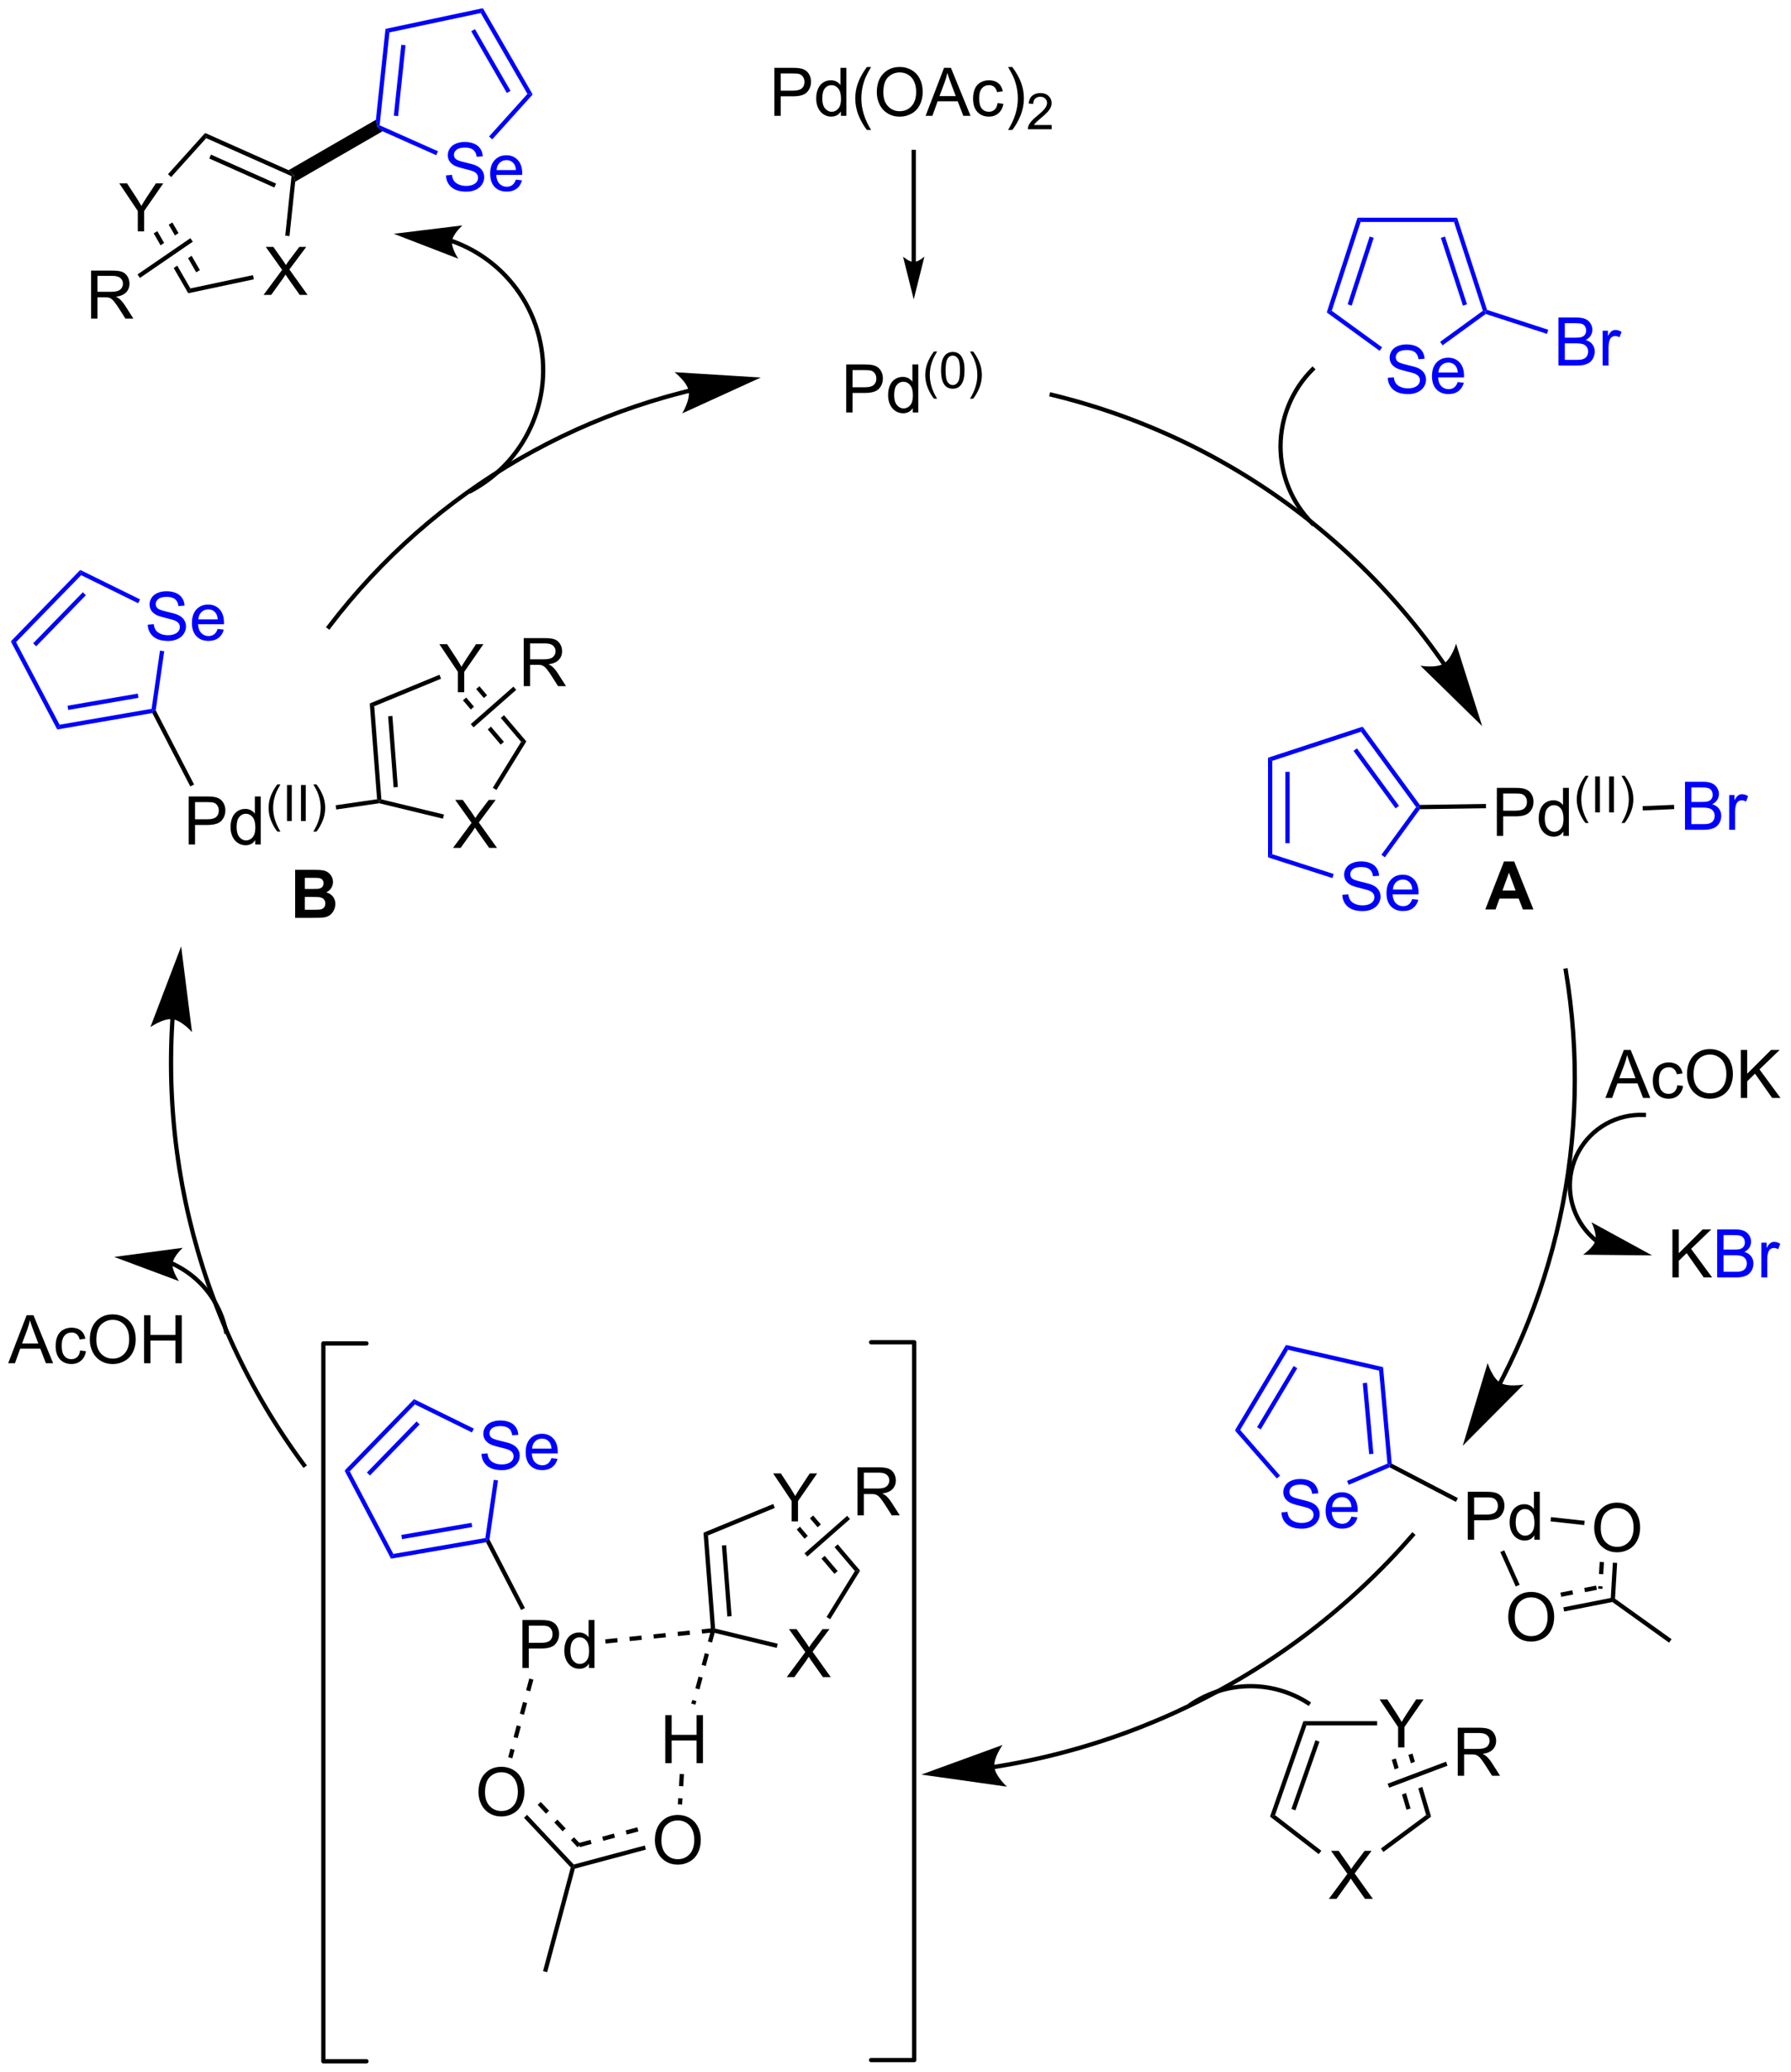 <?xml version="1.0" encoding="UTF-8"?>
<!DOCTYPE svg PUBLIC '-//W3C//DTD SVG 1.0//EN'
          'http://www.w3.org/TR/2001/REC-SVG-20010904/DTD/svg10.dtd'>
<svg stroke-dasharray="none" shape-rendering="auto" xmlns="http://www.w3.org/2000/svg" font-family="'Dialog'" text-rendering="auto" width="586" fill-opacity="1" color-interpolation="auto" color-rendering="auto" preserveAspectRatio="xMidYMid meet" font-size="12px" viewBox="0 0 586 678" fill="black" xmlns:xlink="http://www.w3.org/1999/xlink" stroke="black" image-rendering="auto" stroke-miterlimit="10" stroke-linecap="square" stroke-linejoin="miter" font-style="normal" stroke-width="1" height="678" stroke-dashoffset="0" font-weight="normal" stroke-opacity="1"
><!--Generated by the Batik Graphics2D SVG Generator--><defs id="genericDefs"
  /><g
  ><defs id="defs1"
    ><clipPath clipPathUnits="userSpaceOnUse" id="clipPath1"
      ><path d="M0.619 0.633 L220.074 0.633 L220.074 254.775 L0.619 254.775 L0.619 0.633 Z"
      /></clipPath
      ><clipPath clipPathUnits="userSpaceOnUse" id="clipPath2"
      ><path d="M148.45 228.741 L148.45 475.816 L361.803 475.816 L361.803 228.741 Z"
      /></clipPath
    ></defs
    ><g transform="scale(2.667,2.667) translate(-0.619,-0.633) matrix(1.029,0,0,1.029,-152.076,-234.65)"
    ><path d="M249.281 277.825 L249.281 272.099 L251.442 272.099 Q252.012 272.099 252.312 272.153 Q252.734 272.224 253.018 272.421 Q253.304 272.617 253.478 272.974 Q253.653 273.328 253.653 273.755 Q253.653 274.484 253.187 274.992 Q252.723 275.497 251.507 275.497 L250.038 275.497 L250.038 277.825 L249.281 277.825 ZM250.038 274.82 L251.52 274.82 Q252.255 274.82 252.562 274.546 Q252.872 274.273 252.872 273.778 Q252.872 273.419 252.69 273.164 Q252.507 272.906 252.21 272.825 Q252.02 272.773 251.505 272.773 L250.038 272.773 L250.038 274.82 ZM257.218 277.825 L257.218 277.302 Q256.825 277.919 256.059 277.919 Q255.562 277.919 255.145 277.646 Q254.731 277.372 254.502 276.882 Q254.273 276.39 254.273 275.755 Q254.273 275.132 254.478 274.627 Q254.687 274.122 255.101 273.854 Q255.515 273.583 256.028 273.583 Q256.403 273.583 256.695 273.742 Q256.989 273.898 257.171 274.153 L257.171 272.099 L257.872 272.099 L257.872 277.825 L257.218 277.825 ZM254.997 275.755 Q254.997 276.552 255.333 276.948 Q255.669 277.341 256.124 277.341 Q256.585 277.341 256.908 276.963 Q257.231 276.586 257.231 275.812 Q257.231 274.961 256.903 274.562 Q256.575 274.164 256.093 274.164 Q255.624 274.164 255.309 274.546 Q254.997 274.929 254.997 275.755 Z" stroke="none" clip-path="url(#clipPath2)"
    /></g
    ><g transform="matrix(2.743,0,0,2.743,-407.188,-627.42)"
    ><path d="M259.853 276.289 Q259.415 275.738 259.113 275 Q258.812 274.26 258.812 273.469 Q258.812 272.771 259.038 272.133 Q259.302 271.392 259.853 270.656 L260.23 270.656 Q259.876 271.265 259.761 271.527 Q259.583 271.932 259.48 272.371 Q259.355 272.918 259.355 273.473 Q259.355 274.881 260.23 276.289 L259.853 276.289 ZM260.697 272.906 Q260.697 272.144 260.853 271.682 Q261.009 271.217 261.318 270.965 Q261.628 270.713 262.097 270.713 Q262.443 270.713 262.702 270.851 Q262.964 270.99 263.134 271.254 Q263.304 271.515 263.4 271.892 Q263.497 272.267 263.497 272.906 Q263.497 273.662 263.341 274.127 Q263.187 274.592 262.876 274.846 Q262.568 275.099 262.097 275.099 Q261.476 275.099 261.12 274.652 Q260.697 274.117 260.697 272.906 ZM261.238 272.906 Q261.238 273.965 261.486 274.314 Q261.734 274.664 262.097 274.664 Q262.46 274.664 262.706 274.312 Q262.954 273.961 262.954 272.906 Q262.954 271.846 262.706 271.498 Q262.46 271.148 262.091 271.148 Q261.728 271.148 261.511 271.457 Q261.238 271.849 261.238 272.906 ZM264.526 276.289 L264.147 276.289 Q265.024 274.881 265.024 273.473 Q265.024 272.922 264.897 272.379 Q264.797 271.939 264.619 271.535 Q264.504 271.271 264.147 270.656 L264.526 270.656 Q265.076 271.392 265.34 272.133 Q265.565 272.771 265.565 273.469 Q265.565 274.26 265.262 275 Q264.959 275.738 264.526 276.289 Z" stroke="none" clip-path="url(#clipPath2)"
    /></g
    ><g transform="matrix(2.743,0,0,2.743,-407.188,-627.42)"
    ><path d="M183.662 250.405 L183.491 249.587 L182.868 249.031 L193.287 243.018 L193.457 243.837 L194.08 244.393 Z" stroke="none" clip-path="url(#clipPath2)"
    /></g
    ><g transform="matrix(2.743,0,0,2.743,-407.188,-627.42)"
    ><path d="M210.765 427.685 L210.765 421.959 L212.926 421.959 Q213.497 421.959 213.796 422.013 Q214.218 422.084 214.502 422.282 Q214.788 422.477 214.963 422.834 Q215.137 423.188 215.137 423.615 Q215.137 424.344 214.671 424.852 Q214.208 425.357 212.992 425.357 L211.523 425.357 L211.523 427.685 L210.765 427.685 ZM211.523 424.68 L213.005 424.68 Q213.739 424.68 214.046 424.407 Q214.356 424.133 214.356 423.638 Q214.356 423.279 214.174 423.024 Q213.992 422.766 213.695 422.685 Q213.505 422.633 212.989 422.633 L211.523 422.633 L211.523 424.68 ZM218.702 427.685 L218.702 427.162 Q218.309 427.779 217.544 427.779 Q217.046 427.779 216.63 427.505 Q216.215 427.232 215.986 426.743 Q215.757 426.25 215.757 425.615 Q215.757 424.993 215.963 424.487 Q216.171 423.982 216.585 423.714 Q216.999 423.443 217.512 423.443 Q217.887 423.443 218.179 423.602 Q218.473 423.758 218.656 424.013 L218.656 421.959 L219.356 421.959 L219.356 427.685 L218.702 427.685 ZM216.481 425.615 Q216.481 426.412 216.817 426.808 Q217.153 427.201 217.609 427.201 Q218.07 427.201 218.393 426.823 Q218.715 426.446 218.715 425.672 Q218.715 424.821 218.387 424.422 Q218.059 424.024 217.577 424.024 Q217.109 424.024 216.794 424.407 Q216.481 424.789 216.481 425.615 Z" stroke="none" clip-path="url(#clipPath2)"
    /></g
    ><g transform="matrix(2.743,0,0,2.743,-407.188,-627.42)"
    ><path d="M211.059 420.53 L210.606 420.764 L206.426 412.684 L206.567 412.401 L206.831 412.356 Z" stroke="none" clip-path="url(#clipPath2)"
    /></g
    ><g transform="matrix(2.743,0,0,2.743,-407.188,-627.42)"
    ><path d="M220.689 424.768 L222.127 424.619 L222.074 424.112 L220.636 424.261 ZM223.565 424.47 L225.003 424.321 L224.95 423.814 L223.512 423.963 ZM226.441 424.172 L227.879 424.023 L227.826 423.516 L226.388 423.665 ZM229.317 423.874 L230.755 423.725 L230.702 423.218 L229.264 423.367 ZM232.193 423.577 L233.534 423.438 L233.482 422.93 L232.14 423.069 Z" stroke="none" clip-path="url(#clipPath2)"
    /></g
    ><g transform="matrix(2.743,0,0,2.743,-407.188,-627.42)"
    ><path d="M323.526 412.387 L323.526 406.66 L325.688 406.66 Q326.258 406.66 326.558 406.715 Q326.979 406.785 327.263 406.983 Q327.55 407.179 327.724 407.535 Q327.899 407.89 327.899 408.317 Q327.899 409.046 327.433 409.554 Q326.969 410.059 325.753 410.059 L324.284 410.059 L324.284 412.387 L323.526 412.387 ZM324.284 409.382 L325.766 409.382 Q326.5 409.382 326.808 409.108 Q327.117 408.835 327.117 408.34 Q327.117 407.981 326.935 407.726 Q326.753 407.468 326.456 407.387 Q326.266 407.335 325.75 407.335 L324.284 407.335 L324.284 409.382 ZM331.464 412.387 L331.464 411.864 Q331.071 412.481 330.305 412.481 Q329.808 412.481 329.391 412.207 Q328.977 411.934 328.748 411.444 Q328.519 410.952 328.519 410.317 Q328.519 409.694 328.724 409.189 Q328.933 408.684 329.347 408.416 Q329.761 408.145 330.274 408.145 Q330.649 408.145 330.94 408.304 Q331.235 408.46 331.417 408.715 L331.417 406.66 L332.117 406.66 L332.117 412.387 L331.464 412.387 ZM329.242 410.317 Q329.242 411.114 329.578 411.509 Q329.914 411.903 330.37 411.903 Q330.831 411.903 331.154 411.525 Q331.477 411.147 331.477 410.374 Q331.477 409.522 331.149 409.124 Q330.821 408.726 330.339 408.726 Q329.87 408.726 329.555 409.108 Q329.242 409.491 329.242 410.317 Z" stroke="none" clip-path="url(#clipPath2)"
    /></g
    ><g transform="matrix(2.743,0,0,2.743,-407.188,-627.42)"
    ><path d="M322.348 407.417 L322.112 407.87 L314.202 403.75 L314.213 403.468 L314.454 403.306 Z" stroke="none" clip-path="url(#clipPath2)"
    /></g
    ><g transform="matrix(2.743,0,0,2.743,-407.188,-627.42)"
    ><path d="M338.608 410.995 Q338.608 409.568 339.373 408.763 Q340.139 407.956 341.35 407.956 Q342.142 407.956 342.777 408.336 Q343.415 408.714 343.748 409.391 Q344.084 410.068 344.084 410.927 Q344.084 411.8 343.733 412.487 Q343.381 413.175 342.735 413.529 Q342.092 413.883 341.345 413.883 Q340.538 413.883 339.899 413.492 Q339.264 413.099 338.936 412.425 Q338.608 411.747 338.608 410.995 ZM339.389 411.005 Q339.389 412.042 339.944 412.638 Q340.501 413.232 341.342 413.232 Q342.196 413.232 342.748 412.63 Q343.303 412.029 343.303 410.925 Q343.303 410.224 343.066 409.703 Q342.829 409.182 342.373 408.896 Q341.92 408.607 341.353 408.607 Q340.548 408.607 339.967 409.161 Q339.389 409.714 339.389 411.005 Z" stroke="none" clip-path="url(#clipPath2)"
    /></g
    ><g transform="matrix(2.743,0,0,2.743,-407.188,-627.42)"
    ><path d="M333.396 410.192 L333.452 409.685 L337.468 410.126 L337.413 410.633 Z" stroke="none" clip-path="url(#clipPath2)"
    /></g
    ><g transform="matrix(2.743,0,0,2.743,-407.188,-627.42)"
    ><path d="M328.354 421.644 Q328.354 420.217 329.12 419.412 Q329.886 418.605 331.097 418.605 Q331.888 418.605 332.524 418.985 Q333.162 419.363 333.495 420.04 Q333.831 420.717 333.831 421.576 Q333.831 422.449 333.479 423.136 Q333.128 423.824 332.482 424.178 Q331.839 424.532 331.091 424.532 Q330.284 424.532 329.646 424.142 Q329.011 423.748 328.683 423.074 Q328.354 422.397 328.354 421.644 ZM329.136 421.654 Q329.136 422.691 329.69 423.287 Q330.248 423.881 331.089 423.881 Q331.943 423.881 332.495 423.279 Q333.05 422.678 333.05 421.574 Q333.05 420.873 332.813 420.353 Q332.576 419.832 332.12 419.545 Q331.667 419.256 331.099 419.256 Q330.295 419.256 329.714 419.811 Q329.136 420.363 329.136 421.654 Z" stroke="none" clip-path="url(#clipPath2)"
    /></g
    ><g transform="matrix(2.743,0,0,2.743,-407.188,-627.42)"
    ><path d="M327.407 413.852 L327.873 413.644 L329.712 417.751 L329.246 417.96 Z" stroke="none" clip-path="url(#clipPath2)"
    /></g
    ><g transform="matrix(2.743,0,0,2.743,-407.188,-627.42)"
    ><path d="M335.021 420.944 L334.922 420.444 L340.584 419.329 L340.827 419.541 L340.768 419.812 ZM334.676 419.192 L336.094 418.913 L335.995 418.412 L334.577 418.691 ZM337.512 418.633 L338.931 418.354 L338.832 417.853 L337.414 418.133 Z" stroke="none" clip-path="url(#clipPath2)"
    /></g
    ><g transform="matrix(2.743,0,0,2.743,-407.188,-627.42)"
    ><path d="M340.833 415.122 L340.572 419.526 L341.081 419.556 L341.343 415.152 ZM339.262 415.029 L339.176 416.472 L339.685 416.502 L339.771 415.059 ZM339.09 417.915 L339.072 418.216 L339.582 418.247 L339.6 417.945 Z" stroke="none" clip-path="url(#clipPath2)"
    /></g
    ><g transform="matrix(2.743,0,0,2.743,-407.188,-627.42)"
    ><path d="M340.768 419.812 L340.827 419.541 L341.09 419.415 L347.834 424.244 L347.537 424.659 Z" stroke="none" clip-path="url(#clipPath2)"
    /></g
    ><g transform="matrix(2.743,0,0,2.743,-407.188,-627.42)"
    ><path d="M227.803 439.029 L227.803 433.302 L228.561 433.302 L228.561 435.654 L231.537 435.654 L231.537 433.302 L232.295 433.302 L232.295 439.029 L231.537 439.029 L231.537 436.328 L228.561 436.328 L228.561 439.029 L227.803 439.029 Z" stroke="none" clip-path="url(#clipPath2)"
    /></g
    ><g transform="matrix(2.743,0,0,2.743,-407.188,-627.42)"
    ><path d="M233.262 423.118 L232.888 424.514 L233.381 424.646 L233.755 423.25 ZM232.514 425.911 L232.141 427.307 L232.633 427.439 L233.007 426.043 ZM231.767 428.704 L231.393 430.1 L231.886 430.232 L232.26 428.836 ZM231.019 431.497 L230.905 431.925 L231.398 432.057 L231.512 431.629 Z" stroke="none" clip-path="url(#clipPath2)"
    /></g
    ><g transform="matrix(2.743,0,0,2.743,-407.188,-627.42)"
    ><path d="M205.521 442.503 Q205.521 441.076 206.287 440.272 Q207.052 439.464 208.263 439.464 Q209.055 439.464 209.69 439.845 Q210.328 440.222 210.662 440.899 Q210.998 441.576 210.998 442.436 Q210.998 443.308 210.646 443.996 Q210.295 444.683 209.649 445.037 Q209.006 445.392 208.258 445.392 Q207.451 445.392 206.813 445.001 Q206.177 444.608 205.849 443.933 Q205.521 443.256 205.521 442.503 ZM206.302 442.514 Q206.302 443.55 206.857 444.147 Q207.414 444.74 208.256 444.74 Q209.11 444.74 209.662 444.139 Q210.216 443.537 210.216 442.433 Q210.216 441.733 209.98 441.212 Q209.743 440.691 209.287 440.404 Q208.834 440.115 208.266 440.115 Q207.461 440.115 206.881 440.67 Q206.302 441.222 206.302 442.514 Z" stroke="none" clip-path="url(#clipPath2)"
    /></g
    ><g transform="matrix(2.743,0,0,2.743,-407.188,-627.42)"
    ><path d="M211.577 428.938 L211.203 430.334 L211.696 430.466 L212.07 429.07 ZM210.829 431.731 L210.455 433.127 L210.948 433.259 L211.322 431.863 ZM210.081 434.524 L209.707 435.92 L210.2 436.052 L210.574 434.656 ZM209.333 437.316 L209.063 438.325 L209.556 438.457 L209.826 437.449 Z" stroke="none" clip-path="url(#clipPath2)"
    /></g
    ><g transform="matrix(2.743,0,0,2.743,-407.188,-627.42)"
    ><path d="M210.945 445.545 L211.317 445.195 L216.891 451.118 L216.81 451.404 L216.527 451.475 ZM212.581 444.006 L213.572 445.058 L213.943 444.709 L212.953 443.656 ZM214.563 446.111 L215.553 447.164 L215.925 446.814 L214.934 445.761 ZM216.544 448.217 L217.34 449.062 L217.712 448.712 L216.916 447.867 Z" stroke="none" clip-path="url(#clipPath2)"
    /></g
    ><g transform="matrix(2.743,0,0,2.743,-407.188,-627.42)"
    ><path d="M216.527 451.475 L216.81 451.404 L217.018 451.612 L213.714 463.96 L213.221 463.828 Z" stroke="none" clip-path="url(#clipPath2)"
    /></g
    ><g transform="matrix(2.743,0,0,2.743,-407.188,-627.42)"
    ><path d="M226.563 448.248 Q226.563 446.82 227.328 446.016 Q228.094 445.209 229.305 445.209 Q230.097 445.209 230.732 445.589 Q231.37 445.966 231.703 446.643 Q232.039 447.32 232.039 448.18 Q232.039 449.052 231.688 449.74 Q231.336 450.427 230.69 450.781 Q230.047 451.136 229.3 451.136 Q228.493 451.136 227.855 450.745 Q227.219 450.352 226.891 449.677 Q226.563 449 226.563 448.248 ZM227.344 448.258 Q227.344 449.294 227.899 449.891 Q228.456 450.485 229.297 450.485 Q230.151 450.485 230.703 449.883 Q231.258 449.281 231.258 448.177 Q231.258 447.477 231.021 446.956 Q230.784 446.435 230.328 446.149 Q229.875 445.86 229.308 445.86 Q228.503 445.86 227.922 446.414 Q227.344 446.966 227.344 448.258 Z" stroke="none" clip-path="url(#clipPath2)"
    /></g
    ><g transform="matrix(2.743,0,0,2.743,-407.188,-627.42)"
    ><path d="M217.018 451.612 L216.81 451.404 L216.891 451.118 L225.358 448.852 L225.49 449.345 ZM217.618 449.043 L219.014 448.669 L218.882 448.176 L217.486 448.55 ZM220.411 448.295 L221.807 447.922 L221.675 447.429 L220.279 447.803 ZM223.204 447.548 L224.6 447.174 L224.468 446.681 L223.072 447.055 Z" stroke="none" clip-path="url(#clipPath2)"
    /></g
    ><g transform="matrix(2.743,0,0,2.743,-407.188,-627.42)"
    ><path d="M229.524 440.317 L229.435 441.76 L229.944 441.791 L230.033 440.349 ZM229.345 443.203 L229.3 443.936 L229.809 443.967 L229.854 443.234 Z" stroke="none" clip-path="url(#clipPath2)"
    /></g
    ><g stroke-width="0.51" transform="matrix(2.743,0,0,2.743,-407.188,-627.42)" stroke-linejoin="round" stroke-linecap="round"
    ><path fill="none" d="M252.355 474.447 L257.492 474.447 L257.492 388.829 L252.355 388.829" clip-path="url(#clipPath2)"
    /></g
    ><g stroke-width="0.51" transform="matrix(2.743,0,0,2.743,-407.188,-627.42)" stroke-linejoin="round" stroke-linecap="round"
    ><path fill="none" d="M192.155 388.971 L187.018 388.971 L187.018 474.589 L192.155 474.589" clip-path="url(#clipPath2)"
    /></g
    ><g transform="matrix(2.743,0,0,2.743,-407.188,-627.42)"
    ><path d="M267.089 439.733 L267.091 439.732 L267.109 439.729 C267.131 439.726 267.153 439.723 267.175 439.719 C267.218 439.712 267.261 439.705 267.305 439.698 C267.478 439.67 267.651 439.642 267.824 439.613 C268.171 439.555 268.517 439.495 268.862 439.433 C269.552 439.308 270.24 439.175 270.926 439.033 C272.298 438.75 273.66 438.432 275.012 438.082 C280.42 436.678 285.662 434.74 290.66 432.303 C300.657 427.43 309.682 420.564 317.128 412.003 L317.295 411.81 L316.911 411.475 L316.743 411.668 C309.342 420.178 300.372 427.002 290.436 431.845 C285.468 434.266 280.259 436.193 274.884 437.588 C273.54 437.936 272.186 438.252 270.822 438.533 C270.141 438.674 269.457 438.807 268.771 438.93 C268.428 438.992 268.084 439.052 267.74 439.11 C267.568 439.139 267.396 439.167 267.224 439.195 C267.181 439.201 267.137 439.208 267.094 439.215 C267.073 439.219 267.051 439.222 267.029 439.226 L267.014 439.228 L267.014 439.228 L266.761 439.266 L266.837 439.771 L267.089 439.733 ZM258.35 440.394 L268.556 441.836 C268.556 441.836 267.166 440.568 267.052 439.48 C266.938 438.393 268.034 436.863 268.034 436.863 Z" stroke="none" clip-path="url(#clipPath2)"
    /></g
    ><g transform="matrix(2.743,0,0,2.743,-407.188,-627.42)"
    ><path d="M168.762 350.281 L168.762 350.282 C168.751 350.452 168.74 350.623 168.731 350.794 C168.71 351.136 168.693 351.478 168.677 351.82 C168.646 352.504 168.624 353.188 168.61 353.872 C168.582 355.238 168.59 356.603 168.631 357.966 C168.798 363.416 169.516 368.822 170.767 374.103 C173.267 384.665 177.895 394.721 184.496 403.618 L184.648 403.823 L185.058 403.519 L184.906 403.315 C178.347 394.474 173.748 384.48 171.263 373.986 C170.021 368.739 169.307 363.366 169.141 357.95 C169.1 356.596 169.093 355.24 169.12 353.882 C169.134 353.203 169.156 352.523 169.187 351.844 C169.202 351.504 169.22 351.164 169.24 350.824 C169.25 350.654 169.26 350.484 169.271 350.314 L169.271 350.312 L169.287 350.057 L168.777 350.027 L168.762 350.281 ZM170.055 341.61 L166.386 351.242 C166.386 351.242 167.931 350.168 169.017 350.298 C170.103 350.428 171.351 351.836 171.351 351.836 Z" stroke="none" clip-path="url(#clipPath2)"
    /></g
    ><g transform="matrix(2.743,0,0,2.743,-407.188,-627.42)"
    ><path d="M327.626 393.784 L327.627 393.783 L327.628 393.78 L327.631 393.775 L327.634 393.768 C327.652 393.734 327.67 393.7 327.688 393.665 C327.76 393.527 327.831 393.389 327.902 393.25 C328.186 392.697 328.463 392.14 328.734 391.58 C329.274 390.461 329.788 389.33 330.273 388.189 C332.216 383.626 333.718 378.898 334.765 374.072 C336.858 364.418 337.131 354.37 335.469 344.452 L335.427 344.2 L334.924 344.285 L334.966 344.536 C336.617 354.391 336.346 364.374 334.266 373.964 C333.226 378.759 331.734 383.456 329.804 387.99 C329.321 389.123 328.811 390.246 328.274 391.358 C328.006 391.914 327.73 392.467 327.448 393.017 C327.378 393.155 327.307 393.292 327.235 393.43 C327.218 393.464 327.2 393.498 327.182 393.533 L327.178 393.54 L327.177 393.542 L327.176 393.543 L327.177 393.542 L327.056 393.766 L327.505 394.008 L327.626 393.784 ZM322.924 401.178 L330.19 393.867 C330.19 393.867 328.342 394.221 327.403 393.661 C326.463 393.101 325.895 391.308 325.895 391.308 Z" stroke="none" clip-path="url(#clipPath2)"
    /></g
    ><g transform="matrix(2.743,0,0,2.743,-407.188,-627.42)"
    ><path d="M320.868 307.744 L320.868 307.744 L320.866 307.741 L320.863 307.736 L320.854 307.723 C320.847 307.714 320.841 307.705 320.835 307.696 C320.81 307.659 320.785 307.624 320.76 307.588 C320.66 307.444 320.559 307.301 320.458 307.158 C320.256 306.872 320.052 306.588 319.847 306.305 C319.435 305.74 319.018 305.18 318.592 304.626 C317.743 303.519 316.865 302.436 315.961 301.378 C312.345 297.145 308.307 293.311 303.917 289.933 C295.139 283.176 284.958 278.241 273.956 275.573 L273.708 275.513 L273.588 276.009 L273.836 276.069 C284.769 278.721 294.884 283.625 303.606 290.337 C307.967 293.694 311.98 297.503 315.573 301.709 C316.471 302.761 317.343 303.837 318.188 304.937 C318.61 305.487 319.026 306.043 319.434 306.605 C319.638 306.886 319.841 307.169 320.041 307.453 C320.142 307.595 320.242 307.737 320.341 307.88 C320.366 307.915 320.391 307.951 320.416 307.987 C320.422 307.996 320.428 308.005 320.434 308.014 L320.443 308.026 L320.448 308.034 L320.45 308.036 L320.449 308.035 L320.594 308.244 L321.014 307.954 L320.868 307.744 ZM325.243 315.341 L322.132 305.514 C322.132 305.514 321.59 307.315 320.658 307.889 C319.727 308.462 317.874 308.134 317.874 308.134 Z" stroke="none" clip-path="url(#clipPath2)"
    /></g
    ><g transform="matrix(2.743,0,0,2.743,-407.188,-627.42)"
    ><path d="M230.538 275.109 L230.537 275.109 L230.527 275.112 L230.513 275.115 C230.473 275.125 230.435 275.134 230.396 275.144 C230.318 275.163 230.241 275.182 230.163 275.202 C230.008 275.24 229.852 275.28 229.698 275.32 C229.078 275.479 228.46 275.646 227.846 275.82 C226.617 276.168 225.398 276.547 224.191 276.955 C219.362 278.587 214.718 280.689 210.323 283.225 C201.534 288.298 193.746 295.102 187.481 303.338 L187.327 303.541 L187.733 303.85 L187.887 303.647 C194.111 295.466 201.848 288.705 210.578 283.667 C214.943 281.148 219.557 279.059 224.354 277.438 C225.553 277.033 226.764 276.657 227.985 276.311 C228.596 276.137 229.209 275.972 229.825 275.814 C229.979 275.774 230.133 275.735 230.287 275.697 C230.364 275.677 230.441 275.658 230.518 275.639 C230.557 275.63 230.596 275.62 230.634 275.611 L230.648 275.607 L230.656 275.605 L230.656 275.605 L230.904 275.547 L230.787 275.05 L230.538 275.109 ZM239.198 273.763 L228.91 273.127 C228.91 273.127 230.396 274.282 230.595 275.358 C230.794 276.433 229.821 278.043 229.821 278.043 Z" stroke="none" clip-path="url(#clipPath2)"
    /></g
    ><g transform="matrix(2.743,0,0,2.743,-407.188,-627.42)"
    ><path d="M305.167 290.984 C302.781 288.593 301.443 285.353 301.447 281.975 L301.447 281.72 L300.937 281.719 L300.937 281.974 C300.933 285.487 302.325 288.858 304.806 291.344 L304.986 291.525 L305.347 291.165 L305.167 290.984 ZM301.447 281.975 C301.449 280.286 301.786 278.632 302.422 277.102 C303.057 275.573 303.992 274.167 305.187 272.974 L305.368 272.794 L305.007 272.432 L304.827 272.613 C303.583 273.853 302.612 275.315 301.951 276.907 C301.289 278.498 300.939 280.218 300.937 281.974 L300.936 282.229 L301.447 282.23 L301.447 281.975 Z" stroke="none" clip-path="url(#clipPath2)"
    /></g
    ><g transform="matrix(2.743,0,0,2.743,-407.188,-627.42)"
    ><path d="M339.033 376.54 L339.032 376.538 L339.028 376.535 L339.021 376.529 C339.012 376.523 339.002 376.515 338.993 376.507 C338.975 376.493 338.956 376.478 338.938 376.462 C338.902 376.432 338.865 376.402 338.829 376.371 C338.757 376.309 338.685 376.246 338.615 376.182 C338.474 376.053 338.338 375.919 338.206 375.78 C337.941 375.502 337.695 375.203 337.469 374.884 C335.658 372.336 335.46 368.978 336.959 366.232 C337.709 364.858 338.817 363.758 340.128 363.019 C341.439 362.281 342.954 361.901 344.517 361.971 L344.772 361.982 L344.795 361.472 L344.54 361.461 C342.881 361.387 341.271 361.789 339.877 362.575 C338.483 363.361 337.307 364.529 336.511 365.987 C334.919 368.904 335.129 372.471 337.052 375.179 C337.293 375.518 337.555 375.836 337.836 376.131 C337.976 376.279 338.121 376.422 338.271 376.558 C338.345 376.627 338.421 376.694 338.498 376.759 C338.536 376.792 338.575 376.824 338.614 376.856 C338.633 376.872 338.653 376.888 338.673 376.904 C338.682 376.912 338.692 376.92 338.701 376.928 L338.709 376.934 L338.713 376.937 L338.715 376.938 L338.914 377.098 L339.233 376.699 L339.033 376.54 ZM345.515 378.47 L338.279 374.517 C338.279 374.517 338.963 375.858 338.742 376.704 C338.521 377.551 337.27 378.387 337.27 378.387 Z" stroke="none" clip-path="url(#clipPath2)"
    /></g
    ><g transform="matrix(2.743,0,0,2.743,-407.188,-627.42)"
    ><path d="M339.939 359.692 L342.139 353.965 L342.957 353.965 L345.301 359.692 L344.436 359.692 L343.769 357.957 L341.374 357.957 L340.746 359.692 L339.939 359.692 ZM341.592 357.34 L343.535 357.34 L342.936 355.754 Q342.663 355.03 342.53 354.567 Q342.42 355.116 342.223 355.661 L341.592 357.34 ZM348.522 358.171 L349.215 358.262 Q349.1 358.976 348.634 359.382 Q348.168 359.786 347.488 359.786 Q346.637 359.786 346.118 359.228 Q345.6 358.671 345.6 357.632 Q345.6 356.96 345.822 356.457 Q346.045 355.952 346.501 355.702 Q346.957 355.45 347.491 355.45 Q348.168 355.45 348.598 355.791 Q349.027 356.132 349.147 356.762 L348.465 356.866 Q348.366 356.45 348.118 356.239 Q347.871 356.028 347.519 356.028 Q346.988 356.028 346.655 356.408 Q346.324 356.788 346.324 357.614 Q346.324 358.45 346.644 358.83 Q346.965 359.207 347.48 359.207 Q347.894 359.207 348.17 358.955 Q348.449 358.7 348.522 358.171 ZM349.676 356.903 Q349.676 355.476 350.441 354.671 Q351.207 353.864 352.418 353.864 Q353.209 353.864 353.845 354.244 Q354.483 354.621 354.816 355.298 Q355.152 355.976 355.152 356.835 Q355.152 357.707 354.801 358.395 Q354.449 359.082 353.803 359.437 Q353.16 359.791 352.413 359.791 Q351.605 359.791 350.967 359.4 Q350.332 359.007 350.004 358.332 Q349.676 357.655 349.676 356.903 ZM350.457 356.913 Q350.457 357.95 351.012 358.546 Q351.569 359.14 352.41 359.14 Q353.264 359.14 353.816 358.538 Q354.371 357.937 354.371 356.832 Q354.371 356.132 354.134 355.611 Q353.897 355.09 353.441 354.804 Q352.988 354.515 352.42 354.515 Q351.616 354.515 351.035 355.069 Q350.457 355.621 350.457 356.913 ZM356.096 359.692 L356.096 353.965 L356.854 353.965 L356.854 356.804 L359.698 353.965 L360.726 353.965 L358.323 356.286 L360.831 359.692 L359.831 359.692 L357.791 356.793 L356.854 357.707 L356.854 359.692 L356.096 359.692 Z" stroke="none" clip-path="url(#clipPath2)"
    /></g
    ><g transform="matrix(2.743,0,0,2.743,-407.188,-627.42)"
    ><path d="M347.938 381.099 L347.938 375.372 L348.696 375.372 L348.696 378.211 L351.54 375.372 L352.569 375.372 L350.165 377.692 L352.673 381.099 L351.673 381.099 L349.634 378.2 L348.696 379.114 L348.696 381.099 L347.938 381.099 Z" stroke="none" clip-path="url(#clipPath2)"
    /></g
    ><g fill="blue" transform="matrix(2.743,0,0,2.743,-407.188,-627.42)" stroke="blue"
    ><path d="M353.274 381.099 L353.274 375.372 L355.423 375.372 Q356.079 375.372 356.475 375.546 Q356.873 375.718 357.097 376.08 Q357.321 376.442 357.321 376.836 Q357.321 377.203 357.121 377.528 Q356.923 377.851 356.522 378.052 Q357.04 378.203 357.319 378.57 Q357.6 378.937 357.6 379.437 Q357.6 379.841 357.428 380.187 Q357.259 380.531 357.009 380.718 Q356.759 380.906 356.381 381.002 Q356.006 381.099 355.459 381.099 L353.274 381.099 ZM354.032 377.778 L355.272 377.778 Q355.774 377.778 355.993 377.711 Q356.282 377.625 356.428 377.427 Q356.577 377.226 356.577 376.927 Q356.577 376.64 356.438 376.424 Q356.303 376.208 356.048 376.127 Q355.795 376.046 355.178 376.046 L354.032 376.046 L354.032 377.778 ZM354.032 380.421 L355.459 380.421 Q355.827 380.421 355.975 380.396 Q356.235 380.349 356.41 380.239 Q356.587 380.13 356.699 379.921 Q356.813 379.711 356.813 379.437 Q356.813 379.117 356.649 378.882 Q356.485 378.646 356.194 378.549 Q355.905 378.453 355.358 378.453 L354.032 378.453 L354.032 380.421 ZM358.545 381.099 L358.545 376.95 L359.178 376.95 L359.178 377.578 Q359.42 377.138 359.623 376.997 Q359.829 376.856 360.077 376.856 Q360.431 376.856 360.798 377.083 L360.556 377.734 Q360.298 377.583 360.04 377.583 Q359.811 377.583 359.626 377.721 Q359.444 377.859 359.366 378.106 Q359.248 378.481 359.248 378.927 L359.248 381.099 L358.545 381.099 Z" stroke="none" clip-path="url(#clipPath2)"
    /></g
    ><g transform="matrix(2.743,0,0,2.743,-407.188,-627.42)"
    ><path d="M290.66 432.223 C292.723 430.836 295.099 430.129 297.481 430.104 C299.863 430.079 302.253 430.736 304.346 432.079 L304.56 432.217 L304.836 431.787 L304.621 431.649 C302.445 430.252 299.957 429.568 297.476 429.594 C294.994 429.62 292.521 430.357 290.375 431.799 L290.163 431.942 L290.448 432.365 L290.66 432.223 Z" stroke="none" clip-path="url(#clipPath2)"
    /></g
    ><g transform="matrix(2.743,0,0,2.743,-407.188,-627.42)"
    ><path d="M168.848 379.663 L168.849 379.664 L168.852 379.665 L168.859 379.668 L168.874 379.675 C168.894 379.685 168.914 379.694 168.935 379.703 C168.975 379.722 169.015 379.741 169.055 379.76 C169.215 379.836 169.374 379.916 169.53 380 C169.843 380.168 170.147 380.35 170.442 380.547 C172.799 382.118 174.559 384.59 175.159 387.594 L175.21 387.844 L175.71 387.744 L175.66 387.494 C175.033 384.357 173.194 381.768 170.725 380.122 C170.417 379.917 170.098 379.726 169.771 379.55 C169.608 379.463 169.442 379.379 169.275 379.299 C169.233 379.279 169.191 379.259 169.149 379.24 C169.128 379.23 169.106 379.22 169.085 379.211 L169.07 379.204 L169.062 379.2 L169.057 379.198 L169.055 379.197 L168.822 379.094 L168.615 379.56 L168.848 379.663 ZM162.075 378.654 L169.8 381.539 C169.8 381.539 168.933 380.309 169.031 379.439 C169.129 378.57 170.249 377.564 170.249 377.564 Z" stroke="none" clip-path="url(#clipPath2)"
    /></g
    ><g transform="matrix(2.743,0,0,2.743,-407.188,-627.42)"
    ><path d="M149.422 391.331 L151.622 385.604 L152.44 385.604 L154.784 391.331 L153.919 391.331 L153.253 389.596 L150.857 389.596 L150.229 391.331 L149.422 391.331 ZM151.076 388.979 L153.018 388.979 L152.419 387.393 Q152.146 386.669 152.013 386.206 Q151.904 386.755 151.706 387.299 L151.076 388.979 ZM158.005 389.81 L158.698 389.901 Q158.583 390.614 158.117 391.021 Q157.651 391.424 156.971 391.424 Q156.12 391.424 155.602 390.867 Q155.083 390.31 155.083 389.271 Q155.083 388.599 155.305 388.096 Q155.529 387.591 155.984 387.341 Q156.44 387.088 156.974 387.088 Q157.651 387.088 158.081 387.43 Q158.51 387.771 158.63 388.401 L157.948 388.505 Q157.849 388.088 157.602 387.877 Q157.354 387.666 157.003 387.666 Q156.471 387.666 156.138 388.047 Q155.807 388.427 155.807 389.252 Q155.807 390.088 156.128 390.469 Q156.448 390.846 156.964 390.846 Q157.378 390.846 157.654 390.594 Q157.932 390.338 158.005 389.81 ZM159.159 388.541 Q159.159 387.114 159.924 386.31 Q160.69 385.502 161.901 385.502 Q162.693 385.502 163.328 385.883 Q163.966 386.26 164.299 386.937 Q164.635 387.614 164.635 388.474 Q164.635 389.346 164.284 390.034 Q163.932 390.721 163.286 391.075 Q162.643 391.43 161.896 391.43 Q161.089 391.43 160.451 391.039 Q159.815 390.646 159.487 389.971 Q159.159 389.294 159.159 388.541 ZM159.94 388.552 Q159.94 389.588 160.495 390.185 Q161.052 390.779 161.893 390.779 Q162.747 390.779 163.299 390.177 Q163.854 389.575 163.854 388.471 Q163.854 387.771 163.617 387.25 Q163.38 386.729 162.924 386.443 Q162.471 386.154 161.904 386.154 Q161.099 386.154 160.518 386.708 Q159.94 387.26 159.94 388.552 ZM165.634 391.331 L165.634 385.604 L166.392 385.604 L166.392 387.956 L169.369 387.956 L169.369 385.604 L170.126 385.604 L170.126 391.331 L169.369 391.331 L169.369 388.63 L166.392 388.63 L166.392 391.331 L165.634 391.331 Z" stroke="none" clip-path="url(#clipPath2)"
    /></g
    ><g transform="matrix(2.743,0,0,2.743,-407.188,-627.42)"
    ><path d="M202.256 257.72 L202.257 257.721 L202.259 257.721 L202.281 257.729 C202.708 257.881 203.128 258.05 203.54 258.237 C204.363 258.61 205.152 259.051 205.899 259.555 C208.885 261.57 211.198 264.588 212.3 268.249 C213.401 271.91 213.138 275.704 211.759 279.034 C210.381 282.364 207.886 285.234 204.521 287.044 L204.296 287.165 L204.538 287.614 L204.762 287.493 C208.232 285.628 210.807 282.669 212.231 279.23 C213.654 275.791 213.924 271.876 212.789 268.102 C211.653 264.329 209.268 261.213 206.184 259.132 C205.413 258.612 204.6 258.157 203.75 257.772 C203.326 257.579 202.892 257.404 202.451 257.248 L202.431 257.241 L202.43 257.24 L202.428 257.24 L202.188 257.154 L202.016 257.634 L202.256 257.72 ZM195.421 256.621 L203.114 259.591 C203.114 259.591 202.26 258.351 202.368 257.483 C202.476 256.615 203.607 255.621 203.607 255.621 Z" stroke="none" clip-path="url(#clipPath2)"
    /></g
    ><g transform="matrix(2.743,0,0,2.743,-407.188,-627.42)"
    ><path d="M257.693 259.981 L257.693 246.863 L257.693 246.608 L257.183 246.608 L257.183 246.863 L257.183 259.981 L257.183 260.236 L257.693 260.236 L257.693 259.981 ZM257.438 264.445 L258.713 259.343 C258.713 259.343 257.996 259.981 257.438 259.981 C256.88 259.981 256.162 259.343 256.162 259.343 Z" stroke="none" clip-path="url(#clipPath2)"
    /></g
    ><g transform="matrix(2.743,0,0,2.743,-407.188,-627.42)"
    ><path d="M240.813 242.551 L240.813 236.824 L242.974 236.824 Q243.544 236.824 243.844 236.879 Q244.266 236.949 244.55 237.147 Q244.836 237.342 245.011 237.699 Q245.185 238.053 245.185 238.48 Q245.185 239.209 244.719 239.717 Q244.255 240.222 243.039 240.222 L241.57 240.222 L241.57 242.551 L240.813 242.551 ZM241.57 239.545 L243.052 239.545 Q243.786 239.545 244.094 239.272 Q244.404 238.999 244.404 238.504 Q244.404 238.144 244.221 237.889 Q244.039 237.631 243.742 237.551 Q243.552 237.499 243.036 237.499 L241.57 237.499 L241.57 239.545 ZM248.75 242.551 L248.75 242.027 Q248.357 242.644 247.591 242.644 Q247.094 242.644 246.677 242.371 Q246.263 242.097 246.034 241.608 Q245.805 241.116 245.805 240.48 Q245.805 239.858 246.011 239.353 Q246.219 238.847 246.633 238.579 Q247.047 238.308 247.56 238.308 Q247.935 238.308 248.227 238.467 Q248.521 238.624 248.703 238.879 L248.703 236.824 L249.404 236.824 L249.404 242.551 L248.75 242.551 ZM246.529 240.48 Q246.529 241.277 246.865 241.673 Q247.201 242.066 247.656 242.066 Q248.117 242.066 248.44 241.689 Q248.763 241.311 248.763 240.538 Q248.763 239.686 248.435 239.288 Q248.107 238.889 247.625 238.889 Q247.156 238.889 246.841 239.272 Q246.529 239.655 246.529 240.48 ZM251.853 244.236 Q251.27 243.501 250.866 242.517 Q250.465 241.53 250.465 240.475 Q250.465 239.545 250.767 238.694 Q251.119 237.707 251.853 236.725 L252.356 236.725 Q251.884 237.538 251.731 237.887 Q251.494 238.426 251.356 239.012 Q251.189 239.741 251.189 240.48 Q251.189 242.358 252.356 244.236 L251.853 244.236 ZM253.033 239.762 Q253.033 238.334 253.798 237.53 Q254.564 236.722 255.775 236.722 Q256.567 236.722 257.202 237.103 Q257.84 237.48 258.173 238.157 Q258.509 238.834 258.509 239.694 Q258.509 240.566 258.158 241.254 Q257.806 241.941 257.16 242.295 Q256.517 242.65 255.77 242.65 Q254.962 242.65 254.324 242.259 Q253.689 241.866 253.361 241.191 Q253.033 240.514 253.033 239.762 ZM253.814 239.772 Q253.814 240.808 254.369 241.405 Q254.926 241.999 255.767 241.999 Q256.621 241.999 257.173 241.397 Q257.728 240.795 257.728 239.691 Q257.728 238.991 257.491 238.47 Q257.254 237.949 256.798 237.663 Q256.345 237.374 255.777 237.374 Q254.973 237.374 254.392 237.928 Q253.814 238.48 253.814 239.772 ZM258.854 242.551 L261.055 236.824 L261.873 236.824 L264.216 242.551 L263.352 242.551 L262.685 240.816 L260.289 240.816 L259.662 242.551 L258.854 242.551 ZM260.508 240.199 L262.451 240.199 L261.852 238.613 Q261.578 237.889 261.445 237.426 Q261.336 237.975 261.138 238.519 L260.508 240.199 ZM267.438 241.03 L268.13 241.121 Q268.016 241.834 267.55 242.241 Q267.083 242.644 266.404 242.644 Q265.552 242.644 265.034 242.087 Q264.516 241.53 264.516 240.491 Q264.516 239.819 264.737 239.316 Q264.961 238.811 265.417 238.561 Q265.873 238.308 266.406 238.308 Q267.083 238.308 267.513 238.65 Q267.943 238.991 268.063 239.621 L267.38 239.725 Q267.281 239.308 267.034 239.097 Q266.787 238.887 266.435 238.887 Q265.904 238.887 265.57 239.267 Q265.24 239.647 265.24 240.472 Q265.24 241.308 265.56 241.689 Q265.88 242.066 266.396 242.066 Q266.81 242.066 267.086 241.814 Q267.365 241.558 267.438 241.03 ZM269.193 244.236 L268.688 244.236 Q269.857 242.358 269.857 240.48 Q269.857 239.746 269.688 239.022 Q269.555 238.436 269.318 237.897 Q269.164 237.545 268.688 236.725 L269.193 236.725 Q269.927 237.707 270.279 238.694 Q270.578 239.545 270.578 240.475 Q270.578 241.53 270.175 242.517 Q269.771 243.501 269.193 244.236 Z" stroke="none" clip-path="url(#clipPath2)"
    /></g
    ><g transform="matrix(2.743,0,0,2.743,-407.188,-627.42)"
    ><path d="M273.889 243.643 L273.889 244.151 L271.049 244.151 Q271.043 243.959 271.111 243.783 Q271.219 243.494 271.457 243.213 Q271.697 242.932 272.149 242.563 Q272.848 241.988 273.094 241.653 Q273.34 241.317 273.34 241.018 Q273.34 240.705 273.115 240.49 Q272.893 240.274 272.531 240.274 Q272.151 240.274 271.922 240.502 Q271.693 240.731 271.692 241.135 L271.149 241.08 Q271.205 240.473 271.568 240.156 Q271.932 239.838 272.543 239.838 Q273.162 239.838 273.522 240.182 Q273.883 240.524 273.883 241.03 Q273.883 241.287 273.777 241.537 Q273.672 241.785 273.426 242.061 Q273.182 242.336 272.613 242.817 Q272.139 243.215 272.004 243.358 Q271.869 243.5 271.781 243.643 L273.889 243.643 Z" stroke="none" clip-path="url(#clipPath2)"
    /></g
    ><g fill="blue" transform="matrix(2.743,0,0,2.743,-407.188,-627.42)" stroke="blue"
    ><path d="M313.986 273.799 L314.702 273.736 Q314.751 274.166 314.936 274.442 Q315.124 274.718 315.514 274.887 Q315.905 275.057 316.392 275.057 Q316.827 275.057 317.158 274.929 Q317.491 274.799 317.652 274.575 Q317.814 274.351 317.814 274.085 Q317.814 273.814 317.658 273.614 Q317.501 273.413 317.142 273.275 Q316.913 273.187 316.124 272.997 Q315.335 272.807 315.017 272.64 Q314.608 272.424 314.405 272.106 Q314.204 271.788 314.204 271.392 Q314.204 270.96 314.449 270.582 Q314.697 270.205 315.168 270.01 Q315.642 269.814 316.22 269.814 Q316.858 269.814 317.342 270.02 Q317.829 270.226 318.09 270.624 Q318.353 271.023 318.374 271.525 L317.647 271.58 Q317.587 271.038 317.249 270.762 Q316.913 270.484 316.251 270.484 Q315.564 270.484 315.249 270.736 Q314.936 270.986 314.936 271.343 Q314.936 271.65 315.158 271.851 Q315.376 272.049 316.301 272.26 Q317.225 272.468 317.569 272.624 Q318.069 272.853 318.306 273.207 Q318.546 273.562 318.546 274.023 Q318.546 274.478 318.283 274.885 Q318.022 275.288 317.53 275.515 Q317.04 275.739 316.428 275.739 Q315.65 275.739 315.124 275.512 Q314.6 275.283 314.301 274.83 Q314.001 274.374 313.986 273.799 ZM322.329 274.304 L323.056 274.392 Q322.884 275.03 322.418 275.382 Q321.954 275.734 321.233 275.734 Q320.322 275.734 319.788 275.174 Q319.257 274.611 319.257 273.601 Q319.257 272.554 319.796 271.976 Q320.335 271.398 321.194 271.398 Q322.025 271.398 322.551 271.965 Q323.079 272.53 323.079 273.557 Q323.079 273.619 323.077 273.744 L319.983 273.744 Q320.022 274.429 320.368 274.793 Q320.717 275.155 321.236 275.155 Q321.624 275.155 321.897 274.952 Q322.171 274.749 322.329 274.304 ZM320.022 273.166 L322.337 273.166 Q322.29 272.642 322.072 272.382 Q321.736 271.976 321.202 271.976 Q320.717 271.976 320.387 272.301 Q320.056 272.624 320.022 273.166 Z" stroke="none" clip-path="url(#clipPath2)"
    /></g
    ><g fill="blue" transform="matrix(2.743,0,0,2.743,-407.188,-627.42)" stroke="blue"
    ><path d="M322.253 254.7 L321.883 255.21 L310.745 255.21 L310.374 254.7 Z" stroke="none" clip-path="url(#clipPath2)"
    /></g
    ><g fill="blue" transform="matrix(2.743,0,0,2.743,-407.188,-627.42)" stroke="blue"
    ><path d="M310.374 254.7 L310.745 255.21 L307.303 265.803 L306.703 265.998 ZM311.822 256.948 L309.196 265.03 L309.681 265.188 L312.307 257.105 Z" stroke="none" clip-path="url(#clipPath2)"
    /></g
    ><g fill="blue" transform="matrix(2.743,0,0,2.743,-407.188,-627.42)" stroke="blue"
    ><path d="M306.703 265.998 L307.303 265.803 L313.304 270.163 L313.004 270.576 Z" stroke="none" clip-path="url(#clipPath2)"
    /></g
    ><g fill="blue" transform="matrix(2.743,0,0,2.743,-407.188,-627.42)" stroke="blue"
    ><path d="M320.526 269.92 L320.226 269.507 L325.325 265.803 L325.625 265.9 L325.669 266.183 Z" stroke="none" clip-path="url(#clipPath2)"
    /></g
    ><g fill="blue" transform="matrix(2.743,0,0,2.743,-407.188,-627.42)" stroke="blue"
    ><path d="M325.827 265.698 L325.625 265.9 L325.325 265.803 L321.883 255.21 L322.253 254.7 ZM323.432 265.03 L320.806 256.948 L320.32 257.105 L322.947 265.188 Z" stroke="none" clip-path="url(#clipPath2)"
    /></g
    ><g fill="blue" transform="matrix(2.743,0,0,2.743,-407.188,-627.42)" stroke="blue"
    ><path d="M334.343 272.332 L334.343 266.605 L336.492 266.605 Q337.148 266.605 337.544 266.779 Q337.942 266.951 338.166 267.313 Q338.39 267.675 338.39 268.069 Q338.39 268.436 338.19 268.761 Q337.992 269.084 337.591 269.285 Q338.109 269.436 338.387 269.803 Q338.669 270.17 338.669 270.67 Q338.669 271.074 338.497 271.42 Q338.328 271.764 338.078 271.951 Q337.828 272.139 337.45 272.235 Q337.075 272.332 336.528 272.332 L334.343 272.332 ZM335.101 269.011 L336.341 269.011 Q336.843 269.011 337.062 268.944 Q337.351 268.858 337.497 268.66 Q337.645 268.459 337.645 268.16 Q337.645 267.873 337.507 267.657 Q337.372 267.441 337.117 267.36 Q336.864 267.279 336.247 267.279 L335.101 267.279 L335.101 269.011 ZM335.101 271.654 L336.528 271.654 Q336.895 271.654 337.044 271.628 Q337.304 271.582 337.479 271.472 Q337.656 271.363 337.768 271.154 Q337.882 270.944 337.882 270.67 Q337.882 270.35 337.718 270.115 Q337.554 269.878 337.262 269.782 Q336.973 269.686 336.427 269.686 L335.101 269.686 L335.101 271.654 ZM339.614 272.332 L339.614 268.183 L340.247 268.183 L340.247 268.811 Q340.489 268.371 340.692 268.23 Q340.898 268.089 341.145 268.089 Q341.5 268.089 341.867 268.316 L341.625 268.967 Q341.367 268.816 341.109 268.816 Q340.88 268.816 340.695 268.954 Q340.512 269.092 340.434 269.339 Q340.317 269.714 340.317 270.16 L340.317 272.332 L339.614 272.332 Z" stroke="none" clip-path="url(#clipPath2)"
    /></g
    ><g fill="blue" transform="matrix(2.743,0,0,2.743,-407.188,-627.42)" stroke="blue"
    ><path d="M325.669 266.183 L325.625 265.9 L325.827 265.698 L333.126 268.069 L332.968 268.555 Z" stroke="none" clip-path="url(#clipPath2)"
    /></g
    ><g transform="matrix(2.743,0,0,2.743,-407.188,-627.42)"
    ><path d="M326.994 328.431 L326.994 322.705 L329.156 322.705 Q329.726 322.705 330.025 322.76 Q330.447 322.83 330.731 323.028 Q331.017 323.223 331.192 323.58 Q331.366 323.934 331.366 324.361 Q331.366 325.09 330.9 325.598 Q330.437 326.103 329.221 326.103 L327.752 326.103 L327.752 328.431 L326.994 328.431 ZM327.752 325.426 L329.234 325.426 Q329.968 325.426 330.275 325.153 Q330.585 324.879 330.585 324.385 Q330.585 324.025 330.403 323.77 Q330.221 323.512 329.924 323.431 Q329.734 323.379 329.218 323.379 L327.752 323.379 L327.752 325.426 ZM334.932 328.431 L334.932 327.908 Q334.538 328.525 333.773 328.525 Q333.275 328.525 332.859 328.252 Q332.445 327.978 332.215 327.489 Q331.986 326.997 331.986 326.361 Q331.986 325.739 332.192 325.233 Q332.4 324.728 332.814 324.46 Q333.228 324.189 333.741 324.189 Q334.116 324.189 334.408 324.348 Q334.702 324.504 334.885 324.76 L334.885 322.705 L335.585 322.705 L335.585 328.431 L334.932 328.431 ZM332.71 326.361 Q332.71 327.158 333.046 327.554 Q333.382 327.947 333.838 327.947 Q334.299 327.947 334.622 327.569 Q334.945 327.192 334.945 326.418 Q334.945 325.567 334.616 325.168 Q334.288 324.77 333.807 324.77 Q333.338 324.77 333.023 325.153 Q332.71 325.536 332.71 326.361 Z" stroke="none" clip-path="url(#clipPath2)"
    /></g
    ><g transform="matrix(2.743,0,0,2.743,-407.188,-627.42)"
    ><path d="M337.566 326.895 Q337.129 326.344 336.826 325.606 Q336.525 324.866 336.525 324.075 Q336.525 323.377 336.752 322.739 Q337.015 321.999 337.566 321.262 L337.943 321.262 Q337.59 321.872 337.474 322.133 Q337.297 322.538 337.193 322.977 Q337.068 323.524 337.068 324.079 Q337.068 325.487 337.943 326.895 L337.566 326.895 ZM338.721 325.631 L338.721 321.337 L339.289 321.337 L339.289 325.631 L338.721 325.631 ZM340.387 325.631 L340.387 321.337 L340.956 321.337 L340.956 325.631 L340.387 325.631 ZM342.236 326.895 L341.857 326.895 Q342.734 325.487 342.734 324.079 Q342.734 323.528 342.607 322.985 Q342.508 322.546 342.33 322.141 Q342.215 321.877 341.857 321.262 L342.236 321.262 Q342.787 321.999 343.051 322.739 Q343.275 323.377 343.275 324.075 Q343.275 324.866 342.972 325.606 Q342.67 326.344 342.236 326.895 Z" stroke="none" clip-path="url(#clipPath2)"
    /></g
    ><g transform="matrix(2.743,0,0,2.743,-407.188,-627.42)"
    ><path d="M325.694 324.626 L325.702 325.137 L317.813 325.25 L317.682 324.997 L317.81 324.74 Z" stroke="none" clip-path="url(#clipPath2)"
    /></g
    ><g fill="blue" transform="matrix(2.743,0,0,2.743,-407.188,-627.42)" stroke="blue"
    ><path d="M308.56 335.463 L309.276 335.4 Q309.325 335.83 309.51 336.106 Q309.698 336.382 310.088 336.551 Q310.479 336.72 310.966 336.72 Q311.401 336.72 311.731 336.593 Q312.065 336.463 312.226 336.239 Q312.388 336.015 312.388 335.749 Q312.388 335.478 312.231 335.278 Q312.075 335.077 311.716 334.939 Q311.487 334.851 310.698 334.661 Q309.909 334.47 309.591 334.304 Q309.182 334.088 308.979 333.77 Q308.778 333.452 308.778 333.056 Q308.778 332.624 309.023 332.246 Q309.271 331.869 309.742 331.673 Q310.216 331.478 310.794 331.478 Q311.432 331.478 311.916 331.684 Q312.403 331.89 312.664 332.288 Q312.927 332.687 312.948 333.189 L312.221 333.244 Q312.161 332.702 311.823 332.426 Q311.487 332.147 310.825 332.147 Q310.138 332.147 309.823 332.4 Q309.51 332.65 309.51 333.007 Q309.51 333.314 309.731 333.515 Q309.95 333.713 310.875 333.923 Q311.799 334.132 312.143 334.288 Q312.643 334.517 312.88 334.871 Q313.12 335.226 313.12 335.687 Q313.12 336.142 312.856 336.548 Q312.596 336.952 312.104 337.179 Q311.614 337.403 311.002 337.403 Q310.224 337.403 309.698 337.176 Q309.174 336.947 308.875 336.494 Q308.575 336.038 308.56 335.463 ZM316.903 335.968 L317.63 336.056 Q317.458 336.694 316.992 337.046 Q316.528 337.397 315.807 337.397 Q314.896 337.397 314.362 336.838 Q313.83 336.275 313.83 335.265 Q313.83 334.218 314.37 333.64 Q314.909 333.062 315.768 333.062 Q316.599 333.062 317.125 333.629 Q317.653 334.194 317.653 335.22 Q317.653 335.283 317.651 335.408 L314.557 335.408 Q314.596 336.093 314.942 336.457 Q315.291 336.819 315.81 336.819 Q316.198 336.819 316.471 336.616 Q316.745 336.413 316.903 335.968 ZM314.596 334.83 L316.911 334.83 Q316.864 334.306 316.646 334.046 Q316.31 333.64 315.776 333.64 Q315.291 333.64 314.961 333.965 Q314.63 334.288 314.596 334.83 Z" stroke="none" clip-path="url(#clipPath2)"
    /></g
    ><g fill="blue" transform="matrix(2.743,0,0,2.743,-407.188,-627.42)" stroke="blue"
    ><path d="M317.81 324.74 L317.682 324.997 L317.366 324.997 L310.791 316.008 L310.984 315.407 ZM315.323 324.849 L310.31 317.995 L309.898 318.296 L314.911 325.15 Z" stroke="none" clip-path="url(#clipPath2)"
    /></g
    ><g fill="blue" transform="matrix(2.743,0,0,2.743,-407.188,-627.42)" stroke="blue"
    ><path d="M310.984 315.407 L310.791 316.008 L300.209 319.483 L299.699 319.114 Z" stroke="none" clip-path="url(#clipPath2)"
    /></g
    ><g fill="blue" transform="matrix(2.743,0,0,2.743,-407.188,-627.42)" stroke="blue"
    ><path d="M299.699 319.114 L300.209 319.483 L300.209 330.621 L299.699 330.993 ZM301.77 320.798 L301.77 329.298 L302.28 329.298 L302.28 320.798 Z" stroke="none" clip-path="url(#clipPath2)"
    /></g
    ><g fill="blue" transform="matrix(2.743,0,0,2.743,-407.188,-627.42)" stroke="blue"
    ><path d="M299.699 330.993 L300.209 330.621 L307.532 332.98 L307.376 333.466 Z" stroke="none" clip-path="url(#clipPath2)"
    /></g
    ><g fill="blue" transform="matrix(2.743,0,0,2.743,-407.188,-627.42)" stroke="blue"
    ><path d="M313.638 330.985 L313.225 330.685 L317.366 324.997 L317.682 324.997 L317.813 325.25 Z" stroke="none" clip-path="url(#clipPath2)"
    /></g
    ><g fill="blue" transform="matrix(2.743,0,0,2.743,-407.188,-627.42)" stroke="blue"
    ><path d="M349.437 327.706 L349.437 321.98 L351.585 321.98 Q352.241 321.98 352.637 322.154 Q353.036 322.326 353.259 322.688 Q353.483 323.05 353.483 323.443 Q353.483 323.81 353.283 324.136 Q353.085 324.459 352.684 324.659 Q353.202 324.81 353.481 325.178 Q353.762 325.545 353.762 326.045 Q353.762 326.449 353.59 326.795 Q353.421 327.139 353.171 327.326 Q352.921 327.514 352.543 327.61 Q352.168 327.706 351.621 327.706 L349.437 327.706 ZM350.194 324.386 L351.434 324.386 Q351.937 324.386 352.155 324.318 Q352.444 324.232 352.59 324.034 Q352.739 323.834 352.739 323.534 Q352.739 323.248 352.601 323.032 Q352.465 322.816 352.21 322.735 Q351.957 322.654 351.34 322.654 L350.194 322.654 L350.194 324.386 ZM350.194 327.029 L351.621 327.029 Q351.989 327.029 352.137 327.003 Q352.397 326.956 352.572 326.847 Q352.749 326.738 352.861 326.529 Q352.976 326.318 352.976 326.045 Q352.976 325.725 352.812 325.49 Q352.647 325.253 352.356 325.157 Q352.067 325.06 351.52 325.06 L350.194 325.06 L350.194 327.029 ZM354.707 327.706 L354.707 323.558 L355.34 323.558 L355.34 324.185 Q355.582 323.745 355.786 323.605 Q355.991 323.464 356.239 323.464 Q356.593 323.464 356.96 323.691 L356.718 324.342 Q356.46 324.191 356.202 324.191 Q355.973 324.191 355.788 324.329 Q355.606 324.467 355.528 324.714 Q355.411 325.089 355.411 325.534 L355.411 327.706 L354.707 327.706 Z" stroke="none" clip-path="url(#clipPath2)"
    /></g
    ><g transform="matrix(2.743,0,0,2.743,-407.188,-627.42)"
    ><path d="M344.403 325.399 L344.381 324.889 L348.13 324.728 L348.151 325.238 Z" stroke="none" clip-path="url(#clipPath2)"
    /></g
    ><g fill="blue" transform="matrix(2.743,0,0,2.743,-407.188,-627.42)" stroke="blue"
    ><path d="M301.301 409.122 L302.017 409.06 Q302.067 409.489 302.252 409.765 Q302.439 410.041 302.83 410.211 Q303.22 410.38 303.707 410.38 Q304.142 410.38 304.473 410.252 Q304.806 410.122 304.968 409.898 Q305.129 409.674 305.129 409.409 Q305.129 409.138 304.973 408.937 Q304.817 408.737 304.457 408.599 Q304.228 408.51 303.439 408.32 Q302.65 408.13 302.332 407.963 Q301.923 407.747 301.72 407.429 Q301.52 407.112 301.52 406.716 Q301.52 406.284 301.765 405.906 Q302.012 405.528 302.483 405.333 Q302.957 405.138 303.536 405.138 Q304.173 405.138 304.658 405.343 Q305.145 405.549 305.405 405.948 Q305.668 406.346 305.689 406.849 L304.963 406.903 Q304.903 406.362 304.564 406.086 Q304.228 405.807 303.567 405.807 Q302.879 405.807 302.564 406.06 Q302.252 406.31 302.252 406.666 Q302.252 406.974 302.473 407.174 Q302.692 407.372 303.616 407.583 Q304.541 407.791 304.884 407.948 Q305.384 408.177 305.621 408.531 Q305.861 408.885 305.861 409.346 Q305.861 409.802 305.598 410.208 Q305.338 410.612 304.845 410.838 Q304.356 411.062 303.744 411.062 Q302.965 411.062 302.439 410.836 Q301.916 410.606 301.616 410.153 Q301.317 409.698 301.301 409.122 ZM309.645 409.627 L310.371 409.716 Q310.2 410.354 309.733 410.705 Q309.27 411.057 308.548 411.057 Q307.637 411.057 307.103 410.497 Q306.572 409.935 306.572 408.924 Q306.572 407.877 307.111 407.299 Q307.65 406.721 308.509 406.721 Q309.34 406.721 309.866 407.289 Q310.395 407.854 310.395 408.88 Q310.395 408.942 310.392 409.067 L307.298 409.067 Q307.338 409.752 307.684 410.117 Q308.033 410.479 308.551 410.479 Q308.939 410.479 309.213 410.276 Q309.486 410.073 309.645 409.627 ZM307.338 408.489 L309.653 408.489 Q309.606 407.966 309.387 407.705 Q309.051 407.299 308.517 407.299 Q308.033 407.299 307.702 407.625 Q307.371 407.948 307.338 408.489 Z" stroke="none" clip-path="url(#clipPath2)"
    /></g
    ><g fill="blue" transform="matrix(2.743,0,0,2.743,-407.188,-627.42)" stroke="blue"
    ><path d="M314.454 403.306 L314.213 403.468 L313.942 403.306 L312.947 392.213 L313.422 391.798 ZM312.269 402.131 L311.51 393.667 L311.002 393.712 L311.761 402.177 Z" stroke="none" clip-path="url(#clipPath2)"
    /></g
    ><g fill="blue" transform="matrix(2.743,0,0,2.743,-407.188,-627.42)" stroke="blue"
    ><path d="M313.422 391.798 L312.947 392.213 L302.089 389.731 L301.841 389.151 Z" stroke="none" clip-path="url(#clipPath2)"
    /></g
    ><g fill="blue" transform="matrix(2.743,0,0,2.743,-407.188,-627.42)" stroke="blue"
    ><path d="M301.841 389.151 L302.089 389.731 L296.374 399.291 L295.745 399.348 ZM302.752 391.665 L298.391 398.96 L298.829 399.221 L303.19 391.927 Z" stroke="none" clip-path="url(#clipPath2)"
    /></g
    ><g fill="blue" transform="matrix(2.743,0,0,2.743,-407.188,-627.42)" stroke="blue"
    ><path d="M295.745 399.348 L296.374 399.291 L301.132 404.74 L300.748 405.076 Z" stroke="none" clip-path="url(#clipPath2)"
    /></g
    ><g fill="blue" transform="matrix(2.743,0,0,2.743,-407.188,-627.42)" stroke="blue"
    ><path d="M309.325 405.833 L309.125 405.364 L313.942 403.306 L314.213 403.468 L314.202 403.75 Z" stroke="none" clip-path="url(#clipPath2)"
    /></g
    ><g transform="matrix(2.743,0,0,2.743,-407.188,-627.42)"
    ><path d="M315.213 437.151 L315.213 434.724 L313.005 431.425 L313.927 431.425 L315.057 433.151 Q315.37 433.636 315.638 434.12 Q315.896 433.67 316.263 433.107 L317.372 431.425 L318.255 431.425 L315.971 434.724 L315.971 437.151 L315.213 437.151 Z" stroke="none" clip-path="url(#clipPath2)"
    /></g
    ><g transform="matrix(2.743,0,0,2.743,-407.188,-627.42)"
    ><path d="M306.956 455.216 L309.169 452.232 L307.216 449.489 L308.12 449.489 L309.159 450.958 Q309.482 451.414 309.62 451.661 Q309.81 451.349 310.073 451.008 L311.224 449.489 L312.049 449.489 L310.036 452.187 L312.206 455.216 L311.268 455.216 L309.825 453.172 Q309.706 452.997 309.575 452.789 Q309.385 453.101 309.302 453.219 L307.865 455.216 L306.956 455.216 Z" stroke="none" clip-path="url(#clipPath2)"
    /></g
    ><g transform="matrix(2.743,0,0,2.743,-407.188,-627.42)"
    ><path d="M316.936 437.892 L316.446 438.036 L316.742 439.042 L317.221 438.861 L317.221 438.861 L316.936 437.892 ZM314.949 438.477 L314.459 438.621 L314.799 439.775 L314.799 439.775 L315.277 439.595 L315.277 439.595 L314.949 438.477 ZM316.159 442.594 L315.681 442.775 L315.681 442.775 L316.213 444.585 L316.703 444.441 L316.159 442.594 ZM318.103 441.861 L317.625 442.042 L317.625 442.042 L318.559 445.218 L319.149 445.416 L318.103 441.861 Z" stroke="none" clip-path="url(#clipPath2)"
    /></g
    ><g transform="matrix(2.743,0,0,2.743,-407.188,-627.42)"
    ><path d="M312.714 434.021 L312.714 434.531 L304.283 434.531 L303.921 434.021 Z" stroke="none" clip-path="url(#clipPath2)"
    /></g
    ><g transform="matrix(2.743,0,0,2.743,-407.188,-627.42)"
    ><path d="M303.921 434.021 L304.283 434.531 L300.541 445.228 L299.938 445.407 ZM305.356 436.298 L302.488 444.493 L302.97 444.662 L305.837 436.466 Z" stroke="none" clip-path="url(#clipPath2)"
    /></g
    ><g transform="matrix(2.743,0,0,2.743,-407.188,-627.42)"
    ><path d="M299.938 445.407 L300.541 445.228 L306.057 449.477 L305.746 449.881 Z" stroke="none" clip-path="url(#clipPath2)"
    /></g
    ><g transform="matrix(2.743,0,0,2.743,-407.188,-627.42)"
    ><path d="M313.467 449.619 L313.163 449.209 L318.559 445.218 L319.149 445.416 Z" stroke="none" clip-path="url(#clipPath2)"
    /></g
    ><g transform="matrix(2.743,0,0,2.743,-407.188,-627.42)"
    ><path d="M322.331 440.533 L322.331 434.806 L324.87 434.806 Q325.636 434.806 326.034 434.96 Q326.433 435.113 326.67 435.504 Q326.909 435.895 326.909 436.369 Q326.909 436.978 326.514 437.397 Q326.12 437.814 325.295 437.926 Q325.597 438.072 325.753 438.212 Q326.084 438.517 326.381 438.973 L327.378 440.533 L326.425 440.533 L325.667 439.34 Q325.334 438.824 325.118 438.551 Q324.904 438.277 324.735 438.168 Q324.566 438.059 324.389 438.017 Q324.261 437.988 323.967 437.988 L323.089 437.988 L323.089 440.533 L322.331 440.533 ZM323.089 437.332 L324.717 437.332 Q325.238 437.332 325.529 437.225 Q325.823 437.119 325.974 436.882 Q326.128 436.645 326.128 436.369 Q326.128 435.962 325.831 435.702 Q325.537 435.439 324.901 435.439 L323.089 435.439 L323.089 437.332 Z" stroke="none" clip-path="url(#clipPath2)"
    /></g
    ><g transform="matrix(2.743,0,0,2.743,-407.188,-627.42)"
    ><path d="M314.149 441.96 L313.969 441.482 L320.932 438.854 L321.112 439.332 Z" stroke="none" clip-path="url(#clipPath2)"
    /></g
    ><g transform="matrix(2.743,0,0,2.743,-407.188,-627.42)"
    ><path d="M242.292 428.768 L244.506 425.784 L242.553 423.041 L243.456 423.041 L244.495 424.51 Q244.818 424.966 244.956 425.213 Q245.147 424.901 245.41 424.56 L246.561 423.041 L247.386 423.041 L245.373 425.739 L247.542 428.768 L246.605 428.768 L245.162 426.724 Q245.042 426.549 244.912 426.341 Q244.722 426.653 244.639 426.771 L243.201 428.768 L242.292 428.768 Z" stroke="none" clip-path="url(#clipPath2)"
    /></g
    ><g transform="matrix(2.743,0,0,2.743,-407.188,-627.42)"
    ><path d="M242.876 410.201 L242.876 407.774 L240.668 404.474 L241.59 404.474 L242.72 406.201 Q243.033 406.685 243.301 407.17 Q243.559 406.719 243.926 406.157 L245.035 404.474 L245.918 404.474 L243.634 407.774 L243.634 410.201 L242.876 410.201 Z" stroke="none" clip-path="url(#clipPath2)"
    /></g
    ><g transform="matrix(2.743,0,0,2.743,-407.188,-627.42)"
    ><path d="M233.69 423.49 L233.508 423.184 L233.748 422.979 L241.215 424.788 L241.095 425.284 Z" stroke="none" clip-path="url(#clipPath2)"
    /></g
    ><g transform="matrix(2.743,0,0,2.743,-407.188,-627.42)"
    ><path d="M247.473 421.863 L247.039 421.596 L250.412 416.116 L251.041 416.068 Z" stroke="none" clip-path="url(#clipPath2)"
    /></g
    ><g transform="matrix(2.743,0,0,2.743,-407.188,-627.42)"
    ><path d="M245.446 409.491 L245.058 409.822 L245.972 410.897 L245.972 410.897 L246.355 410.56 L245.446 409.491 ZM243.868 410.833 L243.48 411.164 L244.416 412.264 L244.416 412.264 L244.799 411.927 L244.799 411.927 L243.868 410.833 ZM248.376 412.935 L247.993 413.272 L247.993 413.272 L250.412 416.116 L251.041 416.068 L248.376 412.935 ZM246.82 414.303 L246.436 414.64 L246.436 414.64 L247.979 416.453 L248.368 416.123 L246.82 414.303 Z" stroke="none" clip-path="url(#clipPath2)"
    /></g
    ><g transform="matrix(2.743,0,0,2.743,-407.188,-627.42)"
    ><path d="M240.676 408.118 L240.87 408.59 L232.897 411.874 L232.36 411.543 Z" stroke="none" clip-path="url(#clipPath2)"
    /></g
    ><g transform="matrix(2.743,0,0,2.743,-407.188,-627.42)"
    ><path d="M232.36 411.543 L232.897 411.874 L233.748 422.979 L233.508 423.184 L233.235 422.956 ZM234.554 413.07 L235.204 421.544 L235.713 421.505 L235.063 413.031 Z" stroke="none" clip-path="url(#clipPath2)"
    /></g
    ><g fill="blue" transform="matrix(2.743,0,0,2.743,-407.188,-627.42)" stroke="blue"
    ><path d="M205.88 402.144 L206.596 402.082 Q206.646 402.511 206.831 402.787 Q207.018 403.063 207.409 403.233 Q207.8 403.402 208.287 403.402 Q208.721 403.402 209.052 403.274 Q209.386 403.144 209.547 402.92 Q209.708 402.696 209.708 402.43 Q209.708 402.16 209.552 401.959 Q209.396 401.759 209.037 401.621 Q208.807 401.532 208.018 401.342 Q207.229 401.152 206.912 400.985 Q206.503 400.769 206.3 400.451 Q206.099 400.134 206.099 399.738 Q206.099 399.305 206.344 398.928 Q206.591 398.55 207.063 398.355 Q207.537 398.16 208.115 398.16 Q208.753 398.16 209.237 398.365 Q209.724 398.571 209.984 398.97 Q210.248 399.368 210.268 399.871 L209.542 399.925 Q209.482 399.384 209.143 399.108 Q208.807 398.829 208.146 398.829 Q207.458 398.829 207.143 399.082 Q206.831 399.332 206.831 399.688 Q206.831 399.996 207.052 400.196 Q207.271 400.394 208.196 400.605 Q209.12 400.813 209.464 400.97 Q209.964 401.199 210.201 401.553 Q210.44 401.907 210.44 402.368 Q210.44 402.824 210.177 403.23 Q209.917 403.634 209.425 403.86 Q208.935 404.084 208.323 404.084 Q207.544 404.084 207.018 403.858 Q206.495 403.628 206.196 403.175 Q205.896 402.72 205.88 402.144 ZM214.224 402.649 L214.951 402.738 Q214.779 403.376 214.313 403.727 Q213.849 404.079 213.128 404.079 Q212.216 404.079 211.682 403.519 Q211.151 402.957 211.151 401.946 Q211.151 400.899 211.69 400.321 Q212.229 399.743 213.089 399.743 Q213.919 399.743 214.446 400.311 Q214.974 400.876 214.974 401.902 Q214.974 401.964 214.971 402.089 L211.878 402.089 Q211.917 402.774 212.263 403.139 Q212.612 403.501 213.13 403.501 Q213.518 403.501 213.792 403.298 Q214.065 403.095 214.224 402.649 ZM211.917 401.511 L214.232 401.511 Q214.185 400.988 213.966 400.727 Q213.63 400.321 213.096 400.321 Q212.612 400.321 212.281 400.647 Q211.951 400.97 211.917 401.511 Z" stroke="none" clip-path="url(#clipPath2)"
    /></g
    ><g fill="blue" transform="matrix(2.743,0,0,2.743,-407.188,-627.42)" stroke="blue"
    ><path d="M206.831 412.356 L206.567 412.401 L206.34 412.181 L207.341 405.24 L207.846 405.312 Z" stroke="none" clip-path="url(#clipPath2)"
    /></g
    ><g fill="blue" transform="matrix(2.743,0,0,2.743,-407.188,-627.42)" stroke="blue"
    ><path d="M204.964 399.129 L204.739 399.587 L197.936 396.239 L197.829 395.618 Z" stroke="none" clip-path="url(#clipPath2)"
    /></g
    ><g fill="blue" transform="matrix(2.743,0,0,2.743,-407.188,-627.42)" stroke="blue"
    ><path d="M197.829 395.618 L197.936 396.239 L190.171 404.224 L189.547 404.134 ZM198.135 398.274 L192.21 404.366 L192.576 404.722 L198.501 398.63 Z" stroke="none" clip-path="url(#clipPath2)"
    /></g
    ><g fill="blue" transform="matrix(2.743,0,0,2.743,-407.188,-627.42)" stroke="blue"
    ><path d="M189.547 404.134 L190.171 404.224 L195.365 414.077 L195.087 414.642 Z" stroke="none" clip-path="url(#clipPath2)"
    /></g
    ><g fill="blue" transform="matrix(2.743,0,0,2.743,-407.188,-627.42)" stroke="blue"
    ><path d="M195.087 414.642 L195.365 414.077 L206.34 412.181 L206.567 412.401 L206.426 412.684 ZM196.4 412.313 L204.774 410.867 L204.688 410.365 L196.313 411.811 Z" stroke="none" clip-path="url(#clipPath2)"
    /></g
    ><g transform="matrix(2.743,0,0,2.743,-407.188,-627.42)"
    ><path d="M250.727 409.476 L250.727 403.75 L253.266 403.75 Q254.032 403.75 254.43 403.903 Q254.829 404.057 255.066 404.447 Q255.305 404.838 255.305 405.312 Q255.305 405.921 254.909 406.341 Q254.516 406.757 253.691 406.869 Q253.993 407.015 254.149 407.156 Q254.48 407.46 254.777 407.916 L255.774 409.476 L254.821 409.476 L254.063 408.283 Q253.73 407.768 253.514 407.494 Q253.3 407.221 253.131 407.111 Q252.962 407.002 252.784 406.96 Q252.657 406.932 252.363 406.932 L251.485 406.932 L251.485 409.476 L250.727 409.476 ZM251.485 406.276 L253.113 406.276 Q253.633 406.276 253.925 406.169 Q254.219 406.062 254.37 405.825 Q254.524 405.588 254.524 405.312 Q254.524 404.906 254.227 404.645 Q253.933 404.382 253.297 404.382 L251.485 404.382 L251.485 406.276 Z" stroke="none" clip-path="url(#clipPath2)"
    /></g
    ><g transform="matrix(2.743,0,0,2.743,-407.188,-627.42)"
    ><path d="M244.745 414.39 L244.409 414.006 L249.499 409.533 L249.835 409.917 Z" stroke="none" clip-path="url(#clipPath2)"
    /></g
    ><g fill="blue" transform="matrix(2.743,0,0,2.743,-407.188,-627.42)" stroke="blue"
    ><path d="M201.642 249.654 L202.358 249.591 Q202.407 250.021 202.592 250.297 Q202.78 250.573 203.171 250.742 Q203.561 250.911 204.048 250.911 Q204.483 250.911 204.814 250.784 Q205.147 250.654 205.309 250.43 Q205.47 250.206 205.47 249.94 Q205.47 249.669 205.314 249.469 Q205.157 249.268 204.798 249.13 Q204.569 249.042 203.78 248.852 Q202.991 248.661 202.673 248.495 Q202.264 248.279 202.061 247.961 Q201.861 247.643 201.861 247.247 Q201.861 246.815 202.105 246.438 Q202.353 246.06 202.824 245.865 Q203.298 245.669 203.876 245.669 Q204.514 245.669 204.999 245.875 Q205.486 246.081 205.746 246.479 Q206.009 246.878 206.03 247.38 L205.303 247.435 Q205.243 246.893 204.905 246.617 Q204.569 246.339 203.907 246.339 Q203.22 246.339 202.905 246.591 Q202.592 246.841 202.592 247.198 Q202.592 247.505 202.814 247.706 Q203.032 247.904 203.957 248.115 Q204.881 248.323 205.225 248.479 Q205.725 248.708 205.962 249.062 Q206.202 249.417 206.202 249.878 Q206.202 250.333 205.939 250.74 Q205.678 251.143 205.186 251.37 Q204.697 251.594 204.085 251.594 Q203.306 251.594 202.78 251.367 Q202.256 251.138 201.957 250.685 Q201.657 250.229 201.642 249.654 ZM209.986 250.159 L210.712 250.247 Q210.54 250.885 210.074 251.237 Q209.611 251.589 208.889 251.589 Q207.978 251.589 207.444 251.029 Q206.913 250.466 206.913 249.456 Q206.913 248.409 207.452 247.831 Q207.991 247.253 208.85 247.253 Q209.681 247.253 210.207 247.82 Q210.736 248.385 210.736 249.411 Q210.736 249.474 210.733 249.599 L207.639 249.599 Q207.678 250.284 208.025 250.648 Q208.374 251.01 208.892 251.01 Q209.28 251.01 209.553 250.807 Q209.827 250.604 209.986 250.159 ZM207.678 249.021 L209.993 249.021 Q209.947 248.497 209.728 248.237 Q209.392 247.831 208.858 247.831 Q208.374 247.831 208.043 248.156 Q207.712 248.479 207.678 249.021 Z" stroke="none" clip-path="url(#clipPath2)"
    /></g
    ><g fill="blue" transform="matrix(2.743,0,0,2.743,-407.188,-627.42)" stroke="blue"
    ><path d="M194.08 244.393 L193.457 243.837 L193.73 243.679 L200.689 246.779 L200.481 247.245 Z" stroke="none" clip-path="url(#clipPath2)"
    /></g
    ><g fill="blue" transform="matrix(2.743,0,0,2.743,-407.188,-627.42)" stroke="blue"
    ><path d="M207.16 245.36 L206.781 245.018 L211.359 239.936 L211.986 240.002 Z" stroke="none" clip-path="url(#clipPath2)"
    /></g
    ><g fill="blue" transform="matrix(2.743,0,0,2.743,-407.188,-627.42)" stroke="blue"
    ><path d="M211.986 240.002 L211.359 239.936 L205.792 230.289 L206.049 229.713 ZM209.347 239.573 L205.1 232.212 L204.657 232.467 L208.905 239.828 Z" stroke="none" clip-path="url(#clipPath2)"
    /></g
    ><g fill="blue" transform="matrix(2.743,0,0,2.743,-407.188,-627.42)" stroke="blue"
    ><path d="M206.049 229.713 L205.792 230.289 L194.897 232.602 L194.429 232.18 Z" stroke="none" clip-path="url(#clipPath2)"
    /></g
    ><g fill="blue" transform="matrix(2.743,0,0,2.743,-407.188,-627.42)" stroke="blue"
    ><path d="M194.429 232.18 L194.897 232.602 L193.73 243.679 L193.457 243.837 L193.287 243.018 ZM196.312 234.078 L195.421 242.53 L195.929 242.583 L196.819 234.132 Z" stroke="none" clip-path="url(#clipPath2)"
    /></g
    ><g transform="matrix(2.743,0,0,2.743,-407.188,-627.42)"
    ><path d="M164.883 256.33 L164.883 253.903 L162.674 250.603 L163.596 250.603 L164.726 252.33 Q165.039 252.814 165.307 253.299 Q165.565 252.848 165.932 252.286 L167.042 250.603 L167.924 250.603 L165.641 253.903 L165.641 256.33 L164.883 256.33 Z" stroke="none" clip-path="url(#clipPath2)"
    /></g
    ><g transform="matrix(2.743,0,0,2.743,-407.188,-627.42)"
    ><path d="M179.885 263.908 L182.098 260.923 L180.145 258.181 L181.049 258.181 L182.088 259.65 Q182.411 260.106 182.549 260.353 Q182.739 260.041 183.002 259.7 L184.153 258.181 L184.978 258.181 L182.965 260.879 L185.135 263.908 L184.197 263.908 L182.755 261.863 Q182.635 261.689 182.505 261.481 Q182.314 261.793 182.231 261.91 L180.794 263.908 L179.885 263.908 Z" stroke="none" clip-path="url(#clipPath2)"
    /></g
    ><g transform="matrix(2.743,0,0,2.743,-407.188,-627.42)"
    ><path d="M182.868 249.031 L183.491 249.587 L183.218 249.745 L173.044 245.213 L172.913 244.596 ZM181.377 250.634 L173.614 247.176 L173.407 247.642 L181.17 251.1 Z" stroke="none" clip-path="url(#clipPath2)"
    /></g
    ><g transform="matrix(2.743,0,0,2.743,-407.188,-627.42)"
    ><path d="M172.913 244.596 L173.044 245.213 L168.862 249.855 L168.483 249.514 Z" stroke="none" clip-path="url(#clipPath2)"
    /></g
    ><g transform="matrix(2.743,0,0,2.743,-407.188,-627.42)"
    ><path d="M169.012 255.274 L168.57 255.53 L169.316 256.822 L169.316 256.822 L169.738 256.533 L169.738 256.533 L169.012 255.274 ZM167.218 256.31 L166.776 256.565 L167.602 257.997 L167.602 257.997 L168.024 257.708 L167.218 256.31 ZM171.301 259.241 L170.879 259.531 L170.879 259.531 L171.849 261.212 L172.291 260.957 L171.301 259.241 ZM169.588 260.416 L169.166 260.706 L169.166 260.706 L170.9 263.711 L171.156 263.135 L169.588 260.416 Z" stroke="none" clip-path="url(#clipPath2)"
    /></g
    ><g transform="matrix(2.743,0,0,2.743,-407.188,-627.42)"
    ><path d="M170.9 263.711 L171.156 263.135 L178.619 261.551 L178.725 262.05 Z" stroke="none" clip-path="url(#clipPath2)"
    /></g
    ><g transform="matrix(2.743,0,0,2.743,-407.188,-627.42)"
    ><path d="M182.978 256.896 L182.471 256.843 L183.218 249.745 L183.491 249.587 L183.662 250.405 Z" stroke="none" clip-path="url(#clipPath2)"
    /></g
    ><g transform="matrix(2.743,0,0,2.743,-407.188,-627.42)"
    ><path d="M159.313 266.736 L159.313 261.009 L161.852 261.009 Q162.618 261.009 163.016 261.163 Q163.414 261.317 163.651 261.707 Q163.891 262.098 163.891 262.572 Q163.891 263.181 163.495 263.601 Q163.102 264.017 162.276 264.129 Q162.578 264.275 162.735 264.416 Q163.065 264.72 163.362 265.176 L164.36 266.736 L163.407 266.736 L162.649 265.543 Q162.315 265.028 162.099 264.754 Q161.886 264.481 161.716 264.371 Q161.547 264.262 161.37 264.22 Q161.243 264.192 160.948 264.192 L160.071 264.192 L160.071 266.736 L159.313 266.736 ZM160.071 263.536 L161.698 263.536 Q162.219 263.536 162.511 263.429 Q162.805 263.322 162.956 263.085 Q163.11 262.848 163.11 262.572 Q163.11 262.166 162.813 261.905 Q162.518 261.642 161.883 261.642 L160.071 261.642 L160.071 263.536 Z" stroke="none" clip-path="url(#clipPath2)"
    /></g
    ><g transform="matrix(2.743,0,0,2.743,-407.188,-627.42)"
    ><path d="M171.155 257.142 L171.443 257.563 L165.139 261.886 L164.851 261.465 Z" stroke="none" clip-path="url(#clipPath2)"
    /></g
    ><g transform="matrix(2.743,0,0,2.743,-407.188,-627.42)"
    ><path d="M170.954 329.458 L170.954 323.731 L173.116 323.731 Q173.686 323.731 173.985 323.786 Q174.407 323.856 174.691 324.054 Q174.978 324.249 175.152 324.606 Q175.327 324.96 175.327 325.387 Q175.327 326.116 174.86 326.624 Q174.397 327.13 173.181 327.13 L171.712 327.13 L171.712 329.458 L170.954 329.458 ZM171.712 326.452 L173.194 326.452 Q173.928 326.452 174.235 326.179 Q174.545 325.906 174.545 325.411 Q174.545 325.051 174.363 324.796 Q174.181 324.538 173.884 324.458 Q173.694 324.406 173.178 324.406 L171.712 324.406 L171.712 326.452 ZM178.892 329.458 L178.892 328.934 Q178.499 329.551 177.733 329.551 Q177.235 329.551 176.819 329.278 Q176.405 329.005 176.176 328.515 Q175.946 328.023 175.946 327.387 Q175.946 326.765 176.152 326.26 Q176.36 325.755 176.774 325.486 Q177.189 325.215 177.702 325.215 Q178.077 325.215 178.368 325.374 Q178.662 325.531 178.845 325.786 L178.845 323.731 L179.545 323.731 L179.545 329.458 L178.892 329.458 ZM176.67 327.387 Q176.67 328.184 177.006 328.58 Q177.342 328.973 177.798 328.973 Q178.259 328.973 178.582 328.596 Q178.905 328.218 178.905 327.445 Q178.905 326.593 178.577 326.195 Q178.249 325.796 177.767 325.796 Q177.298 325.796 176.983 326.179 Q176.67 326.562 176.67 327.387 Z" stroke="none" clip-path="url(#clipPath2)"
    /></g
    ><g transform="matrix(2.743,0,0,2.743,-407.188,-627.42)"
    ><path d="M181.526 327.921 Q181.089 327.37 180.786 326.632 Q180.486 325.892 180.486 325.101 Q180.486 324.404 180.712 323.765 Q180.976 323.025 181.526 322.288 L181.903 322.288 Q181.55 322.898 181.435 323.159 Q181.257 323.564 181.153 324.003 Q181.028 324.55 181.028 325.105 Q181.028 326.513 181.903 327.921 L181.526 327.921 ZM182.681 326.658 L182.681 322.363 L183.249 322.363 L183.249 326.658 L182.681 326.658 ZM184.348 326.658 L184.348 322.363 L184.916 322.363 L184.916 326.658 L184.348 326.658 ZM186.196 327.921 L185.817 327.921 Q186.695 326.513 186.695 325.105 Q186.695 324.554 186.567 324.011 Q186.468 323.572 186.29 323.167 Q186.175 322.904 185.817 322.288 L186.196 322.288 Q186.747 323.025 187.011 323.765 Q187.236 324.404 187.236 325.101 Q187.236 325.892 186.933 326.632 Q186.63 327.37 186.196 327.921 Z" stroke="none" clip-path="url(#clipPath2)"
    /></g
    ><g transform="matrix(2.743,0,0,2.743,-407.188,-627.42)"
    ><path d="M171.597 322.302 L171.144 322.536 L166.615 313.782 L166.756 313.498 L167.02 313.454 Z" stroke="none" clip-path="url(#clipPath2)"
    /></g
    ><g transform="matrix(2.743,0,0,2.743,-407.188,-627.42)"
    ><path d="M202.482 329.865 L204.695 326.881 L202.742 324.139 L203.646 324.139 L204.685 325.608 Q205.008 326.063 205.146 326.311 Q205.336 325.998 205.599 325.657 L206.75 324.139 L207.575 324.139 L205.562 326.837 L207.732 329.865 L206.794 329.865 L205.351 327.821 Q205.232 327.647 205.101 327.438 Q204.911 327.751 204.828 327.868 L203.39 329.865 L202.482 329.865 Z" stroke="none" clip-path="url(#clipPath2)"
    /></g
    ><g transform="matrix(2.743,0,0,2.743,-407.188,-627.42)"
    ><path d="M203.066 311.298 L203.066 308.871 L200.857 305.572 L201.779 305.572 L202.909 307.298 Q203.222 307.783 203.49 308.267 Q203.748 307.817 204.115 307.254 L205.225 305.572 L206.107 305.572 L203.823 308.871 L203.823 311.298 L203.066 311.298 Z" stroke="none" clip-path="url(#clipPath2)"
    /></g
    ><g transform="matrix(2.743,0,0,2.743,-407.188,-627.42)"
    ><path d="M193.685 324.541 L193.697 324.281 L193.938 324.077 L201.404 325.885 L201.284 326.381 Z" stroke="none" clip-path="url(#clipPath2)"
    /></g
    ><g transform="matrix(2.743,0,0,2.743,-407.188,-627.42)"
    ><path d="M207.663 322.961 L207.228 322.693 L210.601 317.214 L211.23 317.166 Z" stroke="none" clip-path="url(#clipPath2)"
    /></g
    ><g transform="matrix(2.743,0,0,2.743,-407.188,-627.42)"
    ><path d="M205.635 310.588 L205.247 310.919 L206.161 311.994 L206.161 311.994 L206.544 311.657 L206.544 311.657 L205.635 310.588 ZM204.058 311.931 L203.669 312.261 L204.605 313.362 L204.605 313.362 L204.988 313.025 L204.988 313.025 L204.058 311.931 ZM208.565 314.033 L208.182 314.369 L208.182 314.369 L210.601 317.214 L211.23 317.166 L208.565 314.033 ZM207.009 315.4 L206.625 315.737 L206.625 315.737 L208.168 317.551 L208.557 317.22 L207.009 315.4 Z" stroke="none" clip-path="url(#clipPath2)"
    /></g
    ><g transform="matrix(2.743,0,0,2.743,-407.188,-627.42)"
    ><path d="M200.865 309.216 L201.059 309.688 L193.086 312.971 L192.549 312.641 Z" stroke="none" clip-path="url(#clipPath2)"
    /></g
    ><g transform="matrix(2.743,0,0,2.743,-407.188,-627.42)"
    ><path d="M192.549 312.641 L193.086 312.971 L193.938 324.077 L193.697 324.281 L193.425 324.063 ZM194.744 314.168 L195.393 322.642 L195.902 322.603 L195.252 314.129 Z" stroke="none" clip-path="url(#clipPath2)"
    /></g
    ><g fill="blue" transform="matrix(2.743,0,0,2.743,-407.188,-627.42)" stroke="blue"
    ><path d="M166.07 303.241 L166.786 303.179 Q166.835 303.609 167.02 303.885 Q167.208 304.161 167.598 304.33 Q167.989 304.499 168.476 304.499 Q168.911 304.499 169.242 304.372 Q169.575 304.241 169.736 304.017 Q169.898 303.793 169.898 303.528 Q169.898 303.257 169.742 303.057 Q169.585 302.856 169.226 302.718 Q168.997 302.63 168.208 302.439 Q167.418 302.249 167.101 302.083 Q166.692 301.866 166.489 301.549 Q166.288 301.231 166.288 300.835 Q166.288 300.403 166.533 300.025 Q166.78 299.648 167.252 299.452 Q167.726 299.257 168.304 299.257 Q168.942 299.257 169.426 299.463 Q169.913 299.668 170.174 300.067 Q170.437 300.465 170.458 300.968 L169.731 301.023 Q169.671 300.481 169.333 300.205 Q168.997 299.926 168.335 299.926 Q167.648 299.926 167.333 300.179 Q167.02 300.429 167.02 300.786 Q167.02 301.093 167.242 301.293 Q167.46 301.491 168.385 301.702 Q169.309 301.911 169.653 302.067 Q170.153 302.296 170.39 302.65 Q170.63 303.005 170.63 303.465 Q170.63 303.921 170.367 304.327 Q170.106 304.731 169.614 304.958 Q169.124 305.182 168.512 305.182 Q167.734 305.182 167.208 304.955 Q166.684 304.726 166.385 304.273 Q166.085 303.817 166.07 303.241 ZM174.413 303.747 L175.14 303.835 Q174.968 304.473 174.502 304.825 Q174.038 305.176 173.317 305.176 Q172.405 305.176 171.872 304.616 Q171.34 304.054 171.34 303.043 Q171.34 301.997 171.88 301.418 Q172.418 300.84 173.278 300.84 Q174.109 300.84 174.635 301.408 Q175.163 301.973 175.163 302.999 Q175.163 303.062 175.161 303.187 L172.067 303.187 Q172.106 303.872 172.452 304.236 Q172.801 304.598 173.32 304.598 Q173.708 304.598 173.981 304.395 Q174.255 304.192 174.413 303.747 ZM172.106 302.609 L174.421 302.609 Q174.374 302.085 174.155 301.825 Q173.82 301.418 173.286 301.418 Q172.801 301.418 172.471 301.744 Q172.14 302.067 172.106 302.609 Z" stroke="none" clip-path="url(#clipPath2)"
    /></g
    ><g fill="blue" transform="matrix(2.743,0,0,2.743,-407.188,-627.42)" stroke="blue"
    ><path d="M167.02 313.454 L166.756 313.498 L166.53 313.279 L167.53 306.337 L168.035 306.41 Z" stroke="none" clip-path="url(#clipPath2)"
    /></g
    ><g fill="blue" transform="matrix(2.743,0,0,2.743,-407.188,-627.42)" stroke="blue"
    ><path d="M165.154 300.227 L164.928 300.685 L158.125 297.337 L158.018 296.715 Z" stroke="none" clip-path="url(#clipPath2)"
    /></g
    ><g fill="blue" transform="matrix(2.743,0,0,2.743,-407.188,-627.42)" stroke="blue"
    ><path d="M158.018 296.715 L158.125 297.337 L150.36 305.321 L149.736 305.231 ZM158.325 299.372 L152.399 305.464 L152.765 305.82 L158.69 299.727 Z" stroke="none" clip-path="url(#clipPath2)"
    /></g
    ><g fill="blue" transform="matrix(2.743,0,0,2.743,-407.188,-627.42)" stroke="blue"
    ><path d="M149.736 305.231 L150.36 305.321 L155.554 315.174 L155.276 315.74 Z" stroke="none" clip-path="url(#clipPath2)"
    /></g
    ><g fill="blue" transform="matrix(2.743,0,0,2.743,-407.188,-627.42)" stroke="blue"
    ><path d="M155.276 315.74 L155.554 315.174 L166.53 313.279 L166.756 313.498 L166.615 313.782 ZM156.589 313.411 L164.964 311.965 L164.877 311.462 L156.502 312.908 Z" stroke="none" clip-path="url(#clipPath2)"
    /></g
    ><g transform="matrix(2.743,0,0,2.743,-407.188,-627.42)"
    ><path d="M210.916 310.573 L210.916 304.847 L213.455 304.847 Q214.221 304.847 214.619 305 Q215.018 305.154 215.255 305.545 Q215.494 305.935 215.494 306.409 Q215.494 307.019 215.099 307.438 Q214.705 307.855 213.88 307.967 Q214.182 308.113 214.338 308.253 Q214.669 308.558 214.966 309.014 L215.963 310.573 L215.01 310.573 L214.252 309.381 Q213.919 308.865 213.703 308.592 Q213.489 308.318 213.32 308.209 Q213.151 308.099 212.974 308.058 Q212.846 308.029 212.552 308.029 L211.674 308.029 L211.674 310.573 L210.916 310.573 ZM211.674 307.373 L213.302 307.373 Q213.823 307.373 214.114 307.266 Q214.409 307.159 214.56 306.922 Q214.713 306.685 214.713 306.409 Q214.713 306.003 214.416 305.743 Q214.122 305.48 213.487 305.48 L211.674 305.48 L211.674 307.373 Z" stroke="none" clip-path="url(#clipPath2)"
    /></g
    ><g transform="matrix(2.743,0,0,2.743,-407.188,-627.42)"
    ><path d="M204.935 315.487 L204.598 315.104 L209.688 310.631 L210.025 311.014 Z" stroke="none" clip-path="url(#clipPath2)"
    /></g
    ><g transform="matrix(2.743,0,0,2.743,-407.188,-627.42)"
    ><path d="M188.556 325.285 L188.483 324.781 L193.425 324.063 L193.697 324.281 L193.685 324.541 Z" stroke="none" clip-path="url(#clipPath2)"
    /></g
    ><g transform="matrix(2.743,0,0,2.743,-407.188,-627.42)"
    ><path d="M331.359 337.212 L330.101 337.212 L329.601 335.91 L327.312 335.91 L326.839 337.212 L325.612 337.212 L327.844 331.485 L329.065 331.485 L331.359 337.212 ZM329.229 334.946 L328.44 332.821 L327.667 334.946 L329.229 334.946 Z" stroke="none" clip-path="url(#clipPath2)"
    /></g
    ><g transform="matrix(2.743,0,0,2.743,-407.188,-627.42)"
    ><path d="M183.65 332.484 L185.94 332.484 Q186.619 332.484 186.953 332.541 Q187.289 332.596 187.552 332.776 Q187.815 332.955 187.989 333.255 Q188.166 333.554 188.166 333.924 Q188.166 334.328 187.95 334.664 Q187.734 335 187.362 335.166 Q187.885 335.32 188.166 335.687 Q188.447 336.054 188.447 336.549 Q188.447 336.94 188.265 337.31 Q188.085 337.679 187.77 337.901 Q187.455 338.12 186.994 338.172 Q186.705 338.203 185.601 338.211 L183.65 338.211 L183.65 332.484 ZM184.807 333.437 L184.807 334.76 L185.565 334.76 Q186.242 334.76 186.406 334.742 Q186.703 334.705 186.872 334.536 Q187.041 334.367 187.041 334.088 Q187.041 333.823 186.895 333.659 Q186.75 333.492 186.46 333.455 Q186.289 333.437 185.471 333.437 L184.807 333.437 ZM184.807 335.713 L184.807 337.245 L185.877 337.245 Q186.502 337.245 186.671 337.211 Q186.929 337.164 187.091 336.981 Q187.252 336.799 187.252 336.495 Q187.252 336.237 187.127 336.057 Q187.002 335.877 186.765 335.797 Q186.531 335.713 185.742 335.713 L184.807 335.713 Z" stroke="none" clip-path="url(#clipPath2)"
    /></g
  ></g
></svg
>
